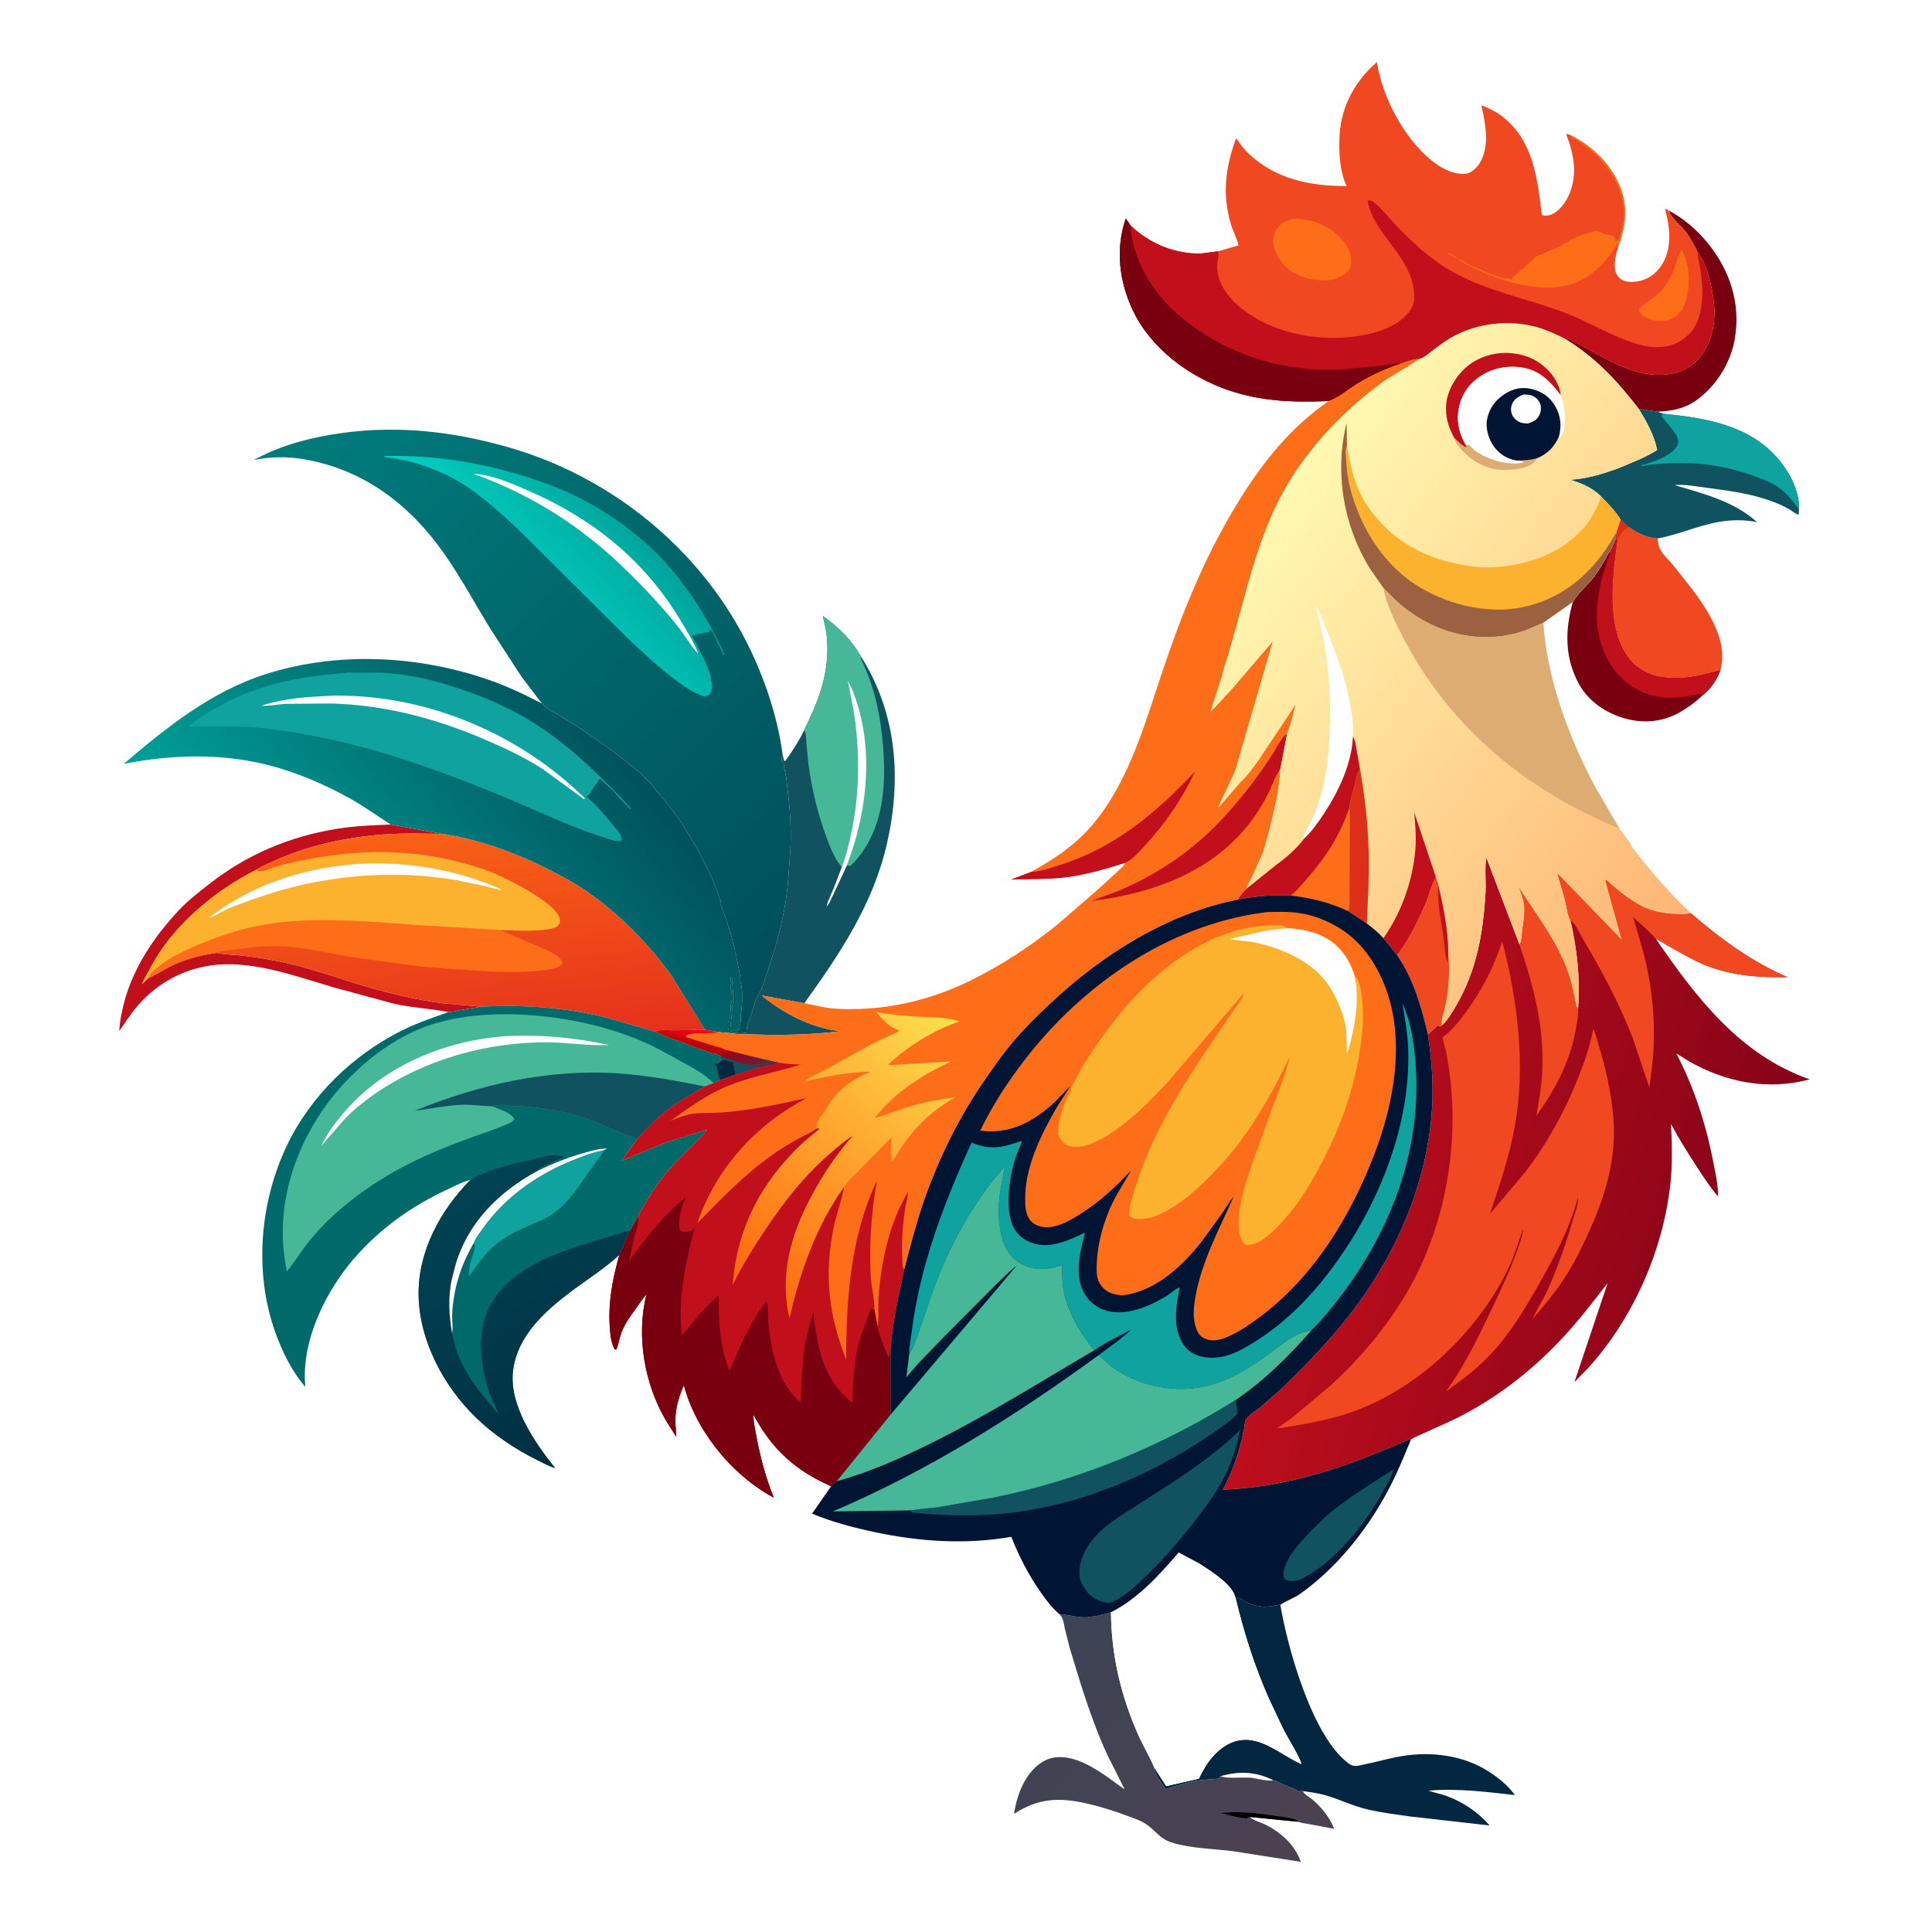 <svg version="1.1" xmlns="http://www.w3.org/2000/svg" style="display: block;" viewBox="0 0 2048 2048" width="1024" height="1024">
<defs>
	<linearGradient id="Gradient1" gradientUnits="userSpaceOnUse" x1="1075.99" y1="1771.93" x2="1348.01" y2="2003.47">
		<stop class="stop0" offset="0" stop-opacity="1" stop-color="rgb(60,68,84)"/>
		<stop class="stop1" offset="1" stop-opacity="1" stop-color="rgb(77,65,81)"/>
	</linearGradient>
	<linearGradient id="Gradient2" gradientUnits="userSpaceOnUse" x1="472.432" y1="878.478" x2="497.495" y2="1115.01">
		<stop class="stop0" offset="0" stop-opacity="1" stop-color="rgb(249,97,22)"/>
		<stop class="stop1" offset="1" stop-opacity="1" stop-color="rgb(229,49,28)"/>
	</linearGradient>
	<linearGradient id="Gradient3" gradientUnits="userSpaceOnUse" x1="657.252" y1="791.659" x2="332.061" y2="1048.98">
		<stop class="stop0" offset="0" stop-opacity="1" stop-color="rgb(0,81,92)"/>
		<stop class="stop1" offset="1" stop-opacity="1" stop-color="rgb(0,160,152)"/>
	</linearGradient>
	<linearGradient id="Gradient4" gradientUnits="userSpaceOnUse" x1="897.876" y1="980.98" x2="335.057" y2="428.928">
		<stop class="stop0" offset="0" stop-opacity="1" stop-color="rgb(0,78,90)"/>
		<stop class="stop1" offset="1" stop-opacity="1" stop-color="rgb(0,124,124)"/>
	</linearGradient>
	<linearGradient id="Gradient5" gradientUnits="userSpaceOnUse" x1="655.863" y1="543.492" x2="552.063" y2="636.254">
		<stop class="stop0" offset="0" stop-opacity="1" stop-color="rgb(0,165,157)"/>
		<stop class="stop1" offset="1" stop-opacity="1" stop-color="rgb(2,209,193)"/>
	</linearGradient>
	<linearGradient id="Gradient6" gradientUnits="userSpaceOnUse" x1="644.93" y1="1511.82" x2="492.001" y2="1255.76">
		<stop class="stop0" offset="0" stop-opacity="1" stop-color="rgb(0,47,67)"/>
		<stop class="stop1" offset="1" stop-opacity="1" stop-color="rgb(0,67,82)"/>
	</linearGradient>
	<linearGradient id="Gradient7" gradientUnits="userSpaceOnUse" x1="1853.2" y1="1359.4" x2="1390.15" y2="1235.72">
		<stop class="stop0" offset="0" stop-opacity="1" stop-color="rgb(134,3,24)"/>
		<stop class="stop1" offset="1" stop-opacity="1" stop-color="rgb(189,14,28)"/>
	</linearGradient>
	<linearGradient id="Gradient8" gradientUnits="userSpaceOnUse" x1="772.176" y1="1114.33" x2="801.206" y2="1127.85">
		<stop class="stop0" offset="0" stop-opacity="1" stop-color="rgb(151,2,24)"/>
		<stop class="stop1" offset="1" stop-opacity="1" stop-color="rgb(111,29,52)"/>
	</linearGradient>
	<linearGradient id="Gradient9" gradientUnits="userSpaceOnUse" x1="732.483" y1="1110.57" x2="737.68" y2="1088.07">
		<stop class="stop0" offset="0" stop-opacity="1" stop-color="rgb(172,0,4)"/>
		<stop class="stop1" offset="1" stop-opacity="1" stop-color="rgb(255,8,30)"/>
	</linearGradient>
	<linearGradient id="Gradient10" gradientUnits="userSpaceOnUse" x1="779.744" y1="1351.61" x2="1003.89" y2="1078.62">
		<stop class="stop0" offset="0" stop-opacity="1" stop-color="rgb(255,105,14)"/>
		<stop class="stop1" offset="1" stop-opacity="1" stop-color="rgb(255,222,77)"/>
	</linearGradient>
	<linearGradient id="Gradient11" gradientUnits="userSpaceOnUse" x1="1835.65" y1="907.416" x2="1343.39" y2="538.51">
		<stop class="stop0" offset="0" stop-opacity="1" stop-color="rgb(254,181,116)"/>
		<stop class="stop1" offset="1" stop-opacity="1" stop-color="rgb(255,249,177)"/>
	</linearGradient>
</defs>
<path transform="translate(0,0)" fill="rgb(255,255,255)" d="M -0 -0 L 2048 0 L 2048 2048 L -0 2048 L -0 -0 z"/>
<path transform="translate(0,0)" fill="rgb(121,0,15)" d="M 1769.29 223.372 C 1799.57 239.341 1825.42 271.068 1835.4 303.729 C 1841.04 322.169 1842.11 340.012 1838.98 358.967 C 1834.73 384.699 1818.94 409.826 1797.54 424.765 C 1785.11 433.442 1771.79 435.739 1756.95 436.42 L 1737.06 433.282 C 1713.9 403.15 1690.89 378.524 1658.06 358.622 C 1663.95 358.822 1668.59 362.259 1673.72 364.895 C 1703.3 380.098 1732.45 400.745 1767.37 396.871 C 1781.4 395.315 1793.78 388.974 1802.56 377.803 C 1815.62 361.178 1819.22 338.918 1816.43 318.332 C 1814.3 302.667 1809.82 280.315 1799.59 267.821 C 1796.38 260.329 1792.35 253.316 1787.64 246.667 C 1782.94 240.03 1770.57 230.644 1769.29 223.372 z"/>
<path transform="translate(0,0)" fill="rgb(194,15,28)" d="M 414.239 874.01 L 468.546 883.888 C 448.225 883.786 428.358 883.027 408.037 884.464 C 368.009 887.294 325.957 896.224 289.399 913.184 C 283.887 915.741 277.56 918.097 272.561 921.538 C 226.573 944.699 182.2 981.567 158.345 1028.02 C 156.039 1032.51 152.939 1037.25 151.164 1041.93 L 150.841 1043.07 L 157.17 1036.83 C 164.165 1033.96 170.872 1029.46 177.594 1025.93 C 194.531 1017.04 210.773 1012.83 229.531 1010.04 C 238.106 1012.07 247.233 1011.87 255.986 1012.88 C 272.672 1014.82 289.319 1017.47 305.688 1021.27 C 337.192 1028.57 367.482 1040.36 398.693 1048.77 C 421.458 1054.9 445.47 1060.47 468.869 1063.47 L 510.065 1067.09 L 487.573 1070.77 C 483.792 1071.47 479.197 1073.03 475.432 1072.87 C 455.809 1068.96 435.613 1068.24 415.969 1063.57 L 352.707 1046.39 C 312.278 1034.3 264.492 1016.84 221.93 1023.65 C 189.954 1028.77 163.56 1044.54 143.074 1069.52 C 136.97 1076.97 132.052 1085.22 126.327 1092.95 C 130.32 1043.48 155.342 1001.98 188.355 966.181 C 198.474 955.206 209.87 946.444 221.566 937.258 C 261.481 905.907 306.857 886.748 356.908 878.588 C 375.887 875.494 395.064 874.785 414.239 874.01 z"/>
<path transform="translate(0,0)" fill="rgb(121,0,15)" d="M 1712.7 571.26 L 1714.61 572.841 C 1709.36 610.213 1701.96 665.615 1726.91 697.68 C 1736.2 709.615 1749.51 716.128 1764.38 717.869 C 1775.89 719.218 1787.63 718.335 1799 716.29 L 1823.77 710.217 C 1820.04 720.482 1814.25 729.161 1805.81 736.18 C 1798.31 743.455 1789.71 749.92 1780.63 755.082 C 1762.59 765.322 1742.38 767.142 1722.52 761.592 C 1702.7 756.058 1684.12 743.646 1673.98 725.483 C 1658.6 697.938 1658.72 667.674 1667.35 637.932 C 1673.06 628.163 1683.62 619.728 1690.47 610.297 C 1693.97 605.491 1697.24 600.323 1700.24 595.204 C 1702.24 591.808 1703.75 587.635 1706.55 584.857 L 1712.7 571.26 z"/>
<path transform="translate(0,0)" fill="rgb(194,15,28)" d="M 1712.7 571.26 L 1714.61 572.841 C 1709.36 610.213 1701.96 665.615 1726.91 697.68 C 1736.2 709.615 1749.51 716.128 1764.38 717.869 C 1775.89 719.218 1787.63 718.335 1799 716.29 L 1823.77 710.217 C 1820.04 720.482 1814.25 729.161 1805.81 736.18 C 1801.52 734.584 1797.82 736.26 1793.43 737.211 C 1771.53 741.954 1749.33 740.325 1730.1 727.76 L 1729 727.032 C 1722.58 722.939 1716.33 716.642 1711.71 710.575 C 1689.35 681.232 1689.47 645.82 1698.6 611.561 L 1703.74 594.034 C 1704.62 591.387 1706.41 588.592 1706.59 585.809 L 1706.55 584.857 L 1712.7 571.26 z"/>
<path transform="translate(0,0)" fill="rgb(240,73,34)" d="M 1717.82 550.709 L 1726.63 558.754 C 1736.44 565.566 1745 569.684 1757.03 570.851 C 1757.52 574.328 1758.01 578.307 1759.48 581.521 C 1762.21 587.473 1769.63 594.14 1773.89 599.518 C 1796.41 627.914 1834.58 670.818 1823.77 710.217 L 1799 716.29 C 1787.63 718.335 1775.89 719.218 1764.38 717.869 C 1749.51 716.128 1736.2 709.615 1726.91 697.68 C 1701.96 665.615 1709.36 610.213 1714.61 572.841 L 1712.7 571.26 L 1713.13 564.79 L 1717.82 550.709 z"/>
<path transform="translate(0,0)" fill="rgb(221,47,23)" d="M 1717.82 550.709 L 1726.63 558.754 C 1719.79 562.775 1717.72 565.608 1714.61 572.841 L 1712.7 571.26 L 1713.13 564.79 L 1717.82 550.709 z"/>
<path transform="translate(0,0)" fill="rgb(16,82,96)" d="M 1737.06 433.282 L 1756.95 436.42 L 1763.01 438.57 C 1808.73 443.256 1855.45 450.586 1886.45 488.3 C 1897.9 502.238 1907.56 521.467 1907.11 539.864 L 1906.61 545.649 C 1903.17 544.823 1900.07 541.864 1897 540.037 C 1891.86 536.977 1886.25 534.489 1880.68 532.327 C 1857.17 523.195 1832.96 520.23 1808.16 516.923 C 1798.02 515.572 1785.3 513.227 1775.15 514.23 C 1805.79 523.321 1838.25 531.444 1862.6 553.468 C 1851.89 551.459 1842.47 550.994 1831.63 551.973 C 1805.36 554.346 1782.55 566.147 1757.03 570.851 C 1745 569.684 1736.44 565.566 1726.63 558.754 L 1717.82 550.709 C 1712.06 541.561 1704.33 533.761 1696.92 525.961 C 1687.26 516.648 1677.06 512.629 1664.45 508.524 C 1681.78 507.649 1698.54 502.462 1714.79 496.692 C 1728.69 490.716 1743.93 485.165 1756.67 477.011 C 1753.32 460.806 1745.59 447.283 1737.06 433.282 z"/>
<path transform="translate(0,0)" fill="rgb(15,162,158)" d="M 1763.01 438.57 C 1808.73 443.256 1855.45 450.586 1886.45 488.3 C 1897.9 502.238 1907.56 521.467 1907.11 539.864 C 1897.09 526.8 1889.53 517.108 1874 510.422 C 1839.72 495.667 1804.92 488.905 1767.63 491.171 C 1759.36 491.673 1750.73 492.084 1742.6 493.809 C 1740.36 494.284 1741.54 494.411 1739.31 493.375 C 1748.1 490.962 1757.52 488.095 1765.5 483.565 C 1770.65 480.645 1777.57 475.758 1778.83 469.598 C 1780.62 460.85 1765.29 447.755 1760.88 440.5 L 1763.01 438.57 z"/>
<path transform="translate(0,0)" fill="rgb(4,39,65)" d="M 1309.57 1693.22 C 1312.45 1693.61 1314.2 1693.97 1316.73 1695.5 L 1318.35 1696.44 L 1321.58 1698.46 C 1322.98 1699.35 1323.55 1699.41 1325.01 1699.94 L 1326.72 1700.67 C 1329.84 1701.96 1333.15 1702.24 1336.44 1702.91 C 1342.27 1704.09 1351.27 1701.97 1357.2 1701.1 C 1364.83 1746.67 1391.35 1842.21 1430.2 1869.73 C 1435.08 1873.19 1438.94 1871.87 1444.5 1870.76 C 1458.55 1867.96 1472.19 1863.82 1486.4 1861.49 C 1517.59 1856.39 1551.34 1860.64 1578.18 1877.98 C 1588.99 1884.96 1598.27 1892.42 1605.93 1902.88 C 1575.88 1899.47 1544.49 1895.46 1514.26 1898.19 C 1520.62 1900.34 1527.21 1901.53 1533.51 1903.85 C 1551.16 1910.34 1566.72 1920.96 1579.17 1935.09 L 1494.49 1925.51 C 1479.73 1923.39 1464.74 1921.56 1450.21 1918.2 C 1434.28 1914.53 1420.46 1907.55 1405 1903.03 C 1397.37 1900.8 1389.2 1899.86 1381.36 1898.63 L 1379.9 1897.93 L 1377.5 1899.24 C 1372.2 1896.16 1366.61 1894.38 1361 1892.04 C 1357.3 1890.49 1353.86 1888.27 1349.97 1887.22 C 1342.92 1888.59 1332.34 1885.15 1324.87 1884.5 C 1315.83 1883.72 1301.93 1886.12 1293.86 1882.84 L 1292.72 1883.32 C 1293.08 1884.8 1293.17 1884.1 1292.5 1885.44 C 1281.97 1886.4 1269.94 1886.62 1259.77 1889.47 L 1235.58 1896.52 C 1232 1890.47 1223.36 1880.51 1223.64 1873.75 L 1236.21 1893.34 L 1270.86 1885.45 C 1278.17 1869.55 1289.9 1852.96 1306.94 1846.62 C 1333.69 1836.66 1356.47 1859.74 1379.35 1869.94 C 1379.68 1865.8 1363.75 1839.72 1360.55 1833.44 L 1345.01 1800.49 C 1329.55 1765.66 1318.42 1730.23 1309.57 1693.22 z"/>
<path transform="translate(0,0)" fill="rgb(255,255,255)" d="M 1293.86 1882.84 C 1313.68 1877.15 1331.31 1877.88 1349.97 1887.22 C 1342.92 1888.59 1332.34 1885.15 1324.87 1884.5 C 1315.83 1883.72 1301.93 1886.12 1293.86 1882.84 z"/>
<path transform="translate(0,0)" fill="url(#Gradient1)" d="M 1123.1 1711.09 C 1132.63 1711.58 1144.67 1715.69 1154.07 1714.16 L 1156.91 1713.73 L 1161.4 1713.2 L 1162.78 1712.93 L 1171.03 1711.03 C 1173.41 1710.48 1175.41 1709.9 1177.69 1709.03 C 1178.02 1754.14 1188.19 1797.53 1206.47 1838.71 C 1211.75 1850.59 1218.59 1861.88 1223.64 1873.75 C 1223.36 1880.51 1232 1890.47 1235.58 1896.52 L 1259.77 1889.47 C 1269.94 1886.62 1281.97 1886.4 1292.5 1885.44 C 1293.17 1884.1 1293.08 1884.8 1292.72 1883.32 L 1293.86 1882.84 C 1301.93 1886.12 1315.83 1883.72 1324.87 1884.5 C 1332.34 1885.15 1342.92 1888.59 1349.97 1887.22 C 1353.86 1888.27 1357.3 1890.49 1361 1892.04 C 1366.61 1894.38 1372.2 1896.16 1377.5 1899.24 L 1379.9 1897.93 L 1381.36 1898.63 L 1381.67 1899.59 C 1383.15 1902.58 1388.8 1905.45 1391.46 1907.75 C 1400.67 1915.74 1410.05 1927.01 1414.17 1938.62 L 1385.56 1933.25 C 1383.46 1932.83 1378.37 1932.46 1376.77 1931.21 L 1324.96 1926.09 C 1327 1929.12 1337.73 1932.29 1341.5 1934.21 C 1357.88 1942.58 1372.97 1955.93 1378.9 1973.63 L 1306.47 1962.26 C 1285.4 1959.69 1261.75 1959.45 1241.5 1952.95 C 1229.18 1948.99 1224.55 1939.92 1214.5 1933.37 C 1208.54 1929.48 1200.93 1927.08 1194.3 1924.62 C 1180.28 1919.41 1165.93 1914.89 1151.33 1911.62 C 1121.85 1905.01 1100.6 1906.37 1074.89 1922.73 C 1077.22 1908.52 1080.9 1895.92 1088.88 1883.77 C 1095.08 1874.34 1104.99 1865.3 1116.39 1863.25 C 1143.22 1858.43 1171.02 1881.85 1191.27 1896.23 L 1191.88 1896.11 L 1173.73 1860.09 C 1162.93 1836.59 1154.28 1812.04 1146.33 1787.45 L 1134.06 1747.37 L 1128.92 1727.01 C 1127.9 1722.41 1127.32 1716.41 1124.39 1712.64 L 1123.1 1711.09 z"/>
<path transform="translate(0,0)" fill="rgb(0,0,1)" d="M 1324.96 1926.09 L 1322.16 1926.54 L 1322.5 1927.62 C 1312.87 1926.75 1303.43 1924.56 1294.17 1921.88 C 1313.62 1919.31 1337.5 1922.78 1356.8 1925.62 C 1362.09 1926.4 1371.48 1927.1 1375.75 1930.38 L 1376.77 1931.21 L 1324.96 1926.09 z"/>
<path transform="translate(0,0)" fill="rgb(255,255,255)" d="M 1177.69 1709.03 C 1205.71 1695.2 1229.4 1669.15 1249.46 1645.66 L 1271.66 1657.51 C 1283.19 1665.01 1306.67 1679.53 1309.57 1693.22 C 1318.42 1730.23 1329.55 1765.66 1345.01 1800.49 L 1360.55 1833.44 C 1363.75 1839.72 1379.68 1865.8 1379.35 1869.94 C 1356.47 1859.74 1333.69 1836.66 1306.94 1846.62 C 1289.9 1852.96 1278.17 1869.55 1270.86 1885.45 L 1236.21 1893.34 L 1223.64 1873.75 C 1218.59 1861.88 1211.75 1850.59 1206.47 1838.71 C 1188.19 1797.53 1178.02 1754.14 1177.69 1709.03 z"/>
<path transform="translate(0,0)" fill="rgb(16,82,96)" d="M 852.546 773.99 C 852.692 772.49 854.5 769.715 855.185 768.255 L 861.99 753.453 C 872.85 728.792 879.07 702.596 876.553 675.5 C 875.85 667.937 873.9 660.375 872.249 652.976 C 889.284 665.037 903.032 678.629 913.323 697.025 C 950.879 756.789 955.705 826.207 940.284 894 C 925.686 958.17 890.438 1010.98 852.622 1063.47 L 807.438 1055.26 C 830.499 1074.29 861.448 1090.47 891.691 1093.03 C 861.371 1096.85 830.224 1097.55 799.71 1096.61 C 791.349 1096.35 781.765 1096.74 773.641 1095.09 C 779.51 1094.32 785.529 1096.14 791.18 1094.5 C 791.337 1086.92 795.051 1079.4 797.399 1072.19 C 799.534 1065.63 800.656 1059.47 804.303 1053.5 C 809.217 1045.45 811.779 1034.97 814.778 1025.99 C 822.707 1002.26 829.317 978.786 833.029 953.989 C 835.462 937.733 836.226 921.875 837.472 905.532 C 839.194 882.96 837.597 857.907 834.632 835.5 L 833.563 825 C 832.692 821.797 832.646 818.444 831.348 815.339 L 830.755 814 L 831 812.5 C 831.008 810.141 830.212 809.202 828.826 807.497 C 828.347 804.348 828.719 802.715 829.591 799.742 L 831.197 806.5 L 832.5 806.635 C 840.091 796.081 846.752 785.647 852.546 773.99 z"/>
<path transform="translate(0,0)" fill="rgb(70,183,151)" d="M 852.546 773.99 C 852.692 772.49 854.5 769.715 855.185 768.255 L 861.99 753.453 C 872.85 728.792 879.07 702.596 876.553 675.5 C 875.85 667.937 873.9 660.375 872.249 652.976 C 889.284 665.037 903.032 678.629 913.323 697.025 L 912.374 697.93 C 926.827 726.812 933.546 759.005 936.077 791 C 937.673 811.16 937.942 833.053 934.247 853 C 929.727 877.404 919.752 900.499 901.5 917.845 L 900.063 917.682 C 898.204 917.508 898.933 917.418 897.433 917.916 L 882.052 950.954 C 880.559 953.859 878.691 958.748 876.257 960.86 C 877.765 954.395 881.112 948.023 883.7 941.912 L 892.398 919.188 C 885.13 911.073 880.435 899.275 876.628 889.123 C 867.139 863.815 860.454 836.508 856.924 809.71 L 854.73 787.178 C 854.432 782.914 854.798 777.691 852.546 773.99 z"/>
<path transform="translate(0,0)" fill="rgb(255,255,255)" d="M 892.398 919.188 C 896.913 907.686 899.696 895.548 902.31 883.5 C 910.764 844.528 911.51 803.482 906.451 764 C 904.615 749.676 901.358 735.72 898.677 721.553 L 902.5 729.087 C 927.642 788.052 920.133 859.664 897.433 917.916 L 882.052 950.954 C 880.559 953.859 878.691 958.748 876.257 960.86 C 877.765 954.395 881.112 948.023 883.7 941.912 L 892.398 919.188 z"/>
<path transform="translate(0,0)" fill="url(#Gradient2)" d="M 272.561 921.538 C 277.56 918.097 283.887 915.741 289.399 913.184 C 325.957 896.224 368.009 887.294 408.037 884.464 C 428.358 883.027 448.225 883.786 468.546 883.888 C 507.959 889.771 546.924 903.951 582.328 922.029 C 596.685 929.36 610.748 936.831 623.942 946.163 C 657.778 970.097 686.071 999.159 710.69 1032.43 L 747.448 1091.72 L 712.878 1092.18 C 707.322 1092.2 699.671 1090.95 694.892 1093.75 L 642.37 1078.56 C 599.153 1067.78 554.417 1064.91 510.065 1067.09 L 468.869 1063.47 C 445.47 1060.47 421.458 1054.9 398.693 1048.77 C 367.482 1040.36 337.192 1028.57 305.688 1021.27 C 289.319 1017.47 272.672 1014.82 255.986 1012.88 C 247.233 1011.87 238.106 1012.07 229.531 1010.04 C 210.773 1012.83 194.531 1017.04 177.594 1025.93 C 170.872 1029.46 164.165 1033.96 157.17 1036.83 L 150.841 1043.07 L 151.164 1041.93 C 152.939 1037.25 156.039 1032.51 158.345 1028.02 C 182.2 981.567 226.573 944.699 272.561 921.538 z"/>
<path transform="translate(0,0)" fill="rgb(254,110,25)" d="M 157.17 1036.83 C 158.704 1032.32 162.275 1029.46 165.861 1026.5 C 181.321 1013.72 198.179 1006.25 216.685 998.875 C 236.71 990.891 258.047 984.016 279.323 980.364 C 333.328 971.094 391.522 977.106 445.796 980.857 L 530.954 985.909 C 545.583 993.412 561.792 998.644 576.719 1005.89 C 583.907 1009.38 591.27 1012.17 595.954 1019 C 595.824 1021.03 596.285 1021.44 594.667 1022.86 C 589.123 1027.73 578.136 1028.32 571 1029.09 C 550.324 1031.35 528.525 1030.32 507.762 1029.18 L 447.873 1024.78 L 372.859 1014.64 C 346.441 1010.01 319.229 1003.33 292.325 1002.85 C 273.182 1002.51 255.644 1006.03 236.793 1007.92 C 234.078 1008.19 231.992 1008.9 229.531 1010.04 C 210.773 1012.83 194.531 1017.04 177.594 1025.93 C 170.872 1029.46 164.165 1033.96 157.17 1036.83 z"/>
<path transform="translate(0,0)" fill="rgb(252,178,47)" d="M 272.561 921.538 L 273.5 923.51 C 276.821 923.708 278.884 923.568 281.966 922.355 C 296.242 916.737 312.72 913.494 327.823 910.638 C 381.029 900.576 432.766 899.971 485.522 913.5 C 499.886 917.183 514.365 921.395 527.9 927.5 C 543.277 934.437 587.31 956.721 592.889 972.5 C 593.918 975.41 594.066 977.356 592.451 979.988 C 590.872 982.561 588.145 983.584 585.328 984.202 C 568.408 987.918 548.282 986.346 530.954 985.909 L 445.796 980.857 C 391.522 977.106 333.328 971.094 279.323 980.364 C 258.047 984.016 236.71 990.891 216.685 998.875 C 198.179 1006.25 181.321 1013.72 165.861 1026.5 C 162.275 1029.46 158.704 1032.32 157.17 1036.83 L 150.841 1043.07 L 151.164 1041.93 C 152.939 1037.25 156.039 1032.51 158.345 1028.02 C 182.2 981.567 226.573 944.699 272.561 921.538 z"/>
<path transform="translate(0,0)" fill="rgb(255,255,255)" d="M 384.698 915.435 C 434.396 913.385 486.854 922.7 532.252 943.175 C 525.941 943.007 520.102 940.676 514 939.24 L 482.766 932.818 C 438.871 925.362 390.682 925.469 346.778 932.947 C 312.539 937.902 276.719 949.406 244.5 962.033 C 236.407 965.205 229.309 970.778 220.982 973.19 C 269.268 936.12 324.73 919.141 384.698 915.435 z"/>
<path transform="translate(0,0)" fill="url(#Gradient3)" d="M 414.239 874.01 C 399.648 864.805 385.736 854.583 370.627 846.201 C 344.399 831.651 314.881 818.891 285.853 811.37 C 234.872 798.161 182.418 799.764 131.128 809.74 C 176.525 771.008 224.141 732.885 281.86 714.524 C 357.867 690.346 443.555 694.626 518.615 720.845 C 538.1 727.651 556.166 736.285 574.447 745.751 L 575.286 746.62 C 577.265 748.618 578.696 749.543 580.995 751.005 C 582.772 752.135 582.806 753.135 584.995 754.005 C 588.848 755.535 592.461 758.387 596 760.51 C 600.977 763.496 606.282 766.121 611 769.51 L 621.5 776.479 C 623.928 778.098 626.003 779.952 628.5 781.51 L 634.5 785.479 C 636.928 787.098 639.003 788.952 641.5 790.51 C 643.234 791.592 642.842 791.399 644.435 792.726 C 645.817 793.878 647.064 794.515 648.5 795.51 L 656.995 802.005 L 660.466 804.757 C 662.73 806.644 661.155 805.444 663.185 806.663 C 664.985 807.745 666.106 809.178 667.567 810.64 C 669.818 812.891 666.943 810.114 669.995 812.005 C 672.751 813.712 673.85 816.403 676.995 818.005 C 678.544 818.794 680.566 821.442 681.831 822.705 C 686.082 826.949 690.891 831.003 693.995 836.005 C 695.623 838.629 698.303 840.13 699.995 843.005 C 701.312 845.243 703.584 846.504 704.995 849.005 L 710.496 855.724 L 715.5 862.51 L 720.5 869.51 L 724.521 875.5 C 725.963 877.663 726.944 879.883 728.49 882 L 737.995 898.005 L 740.49 902 L 751.805 924.565 C 756.44 933.851 760.215 944.169 763.245 954 L 763.995 955.25 C 763.995 956.426 764.109 955.775 763.4 957.142 L 764 958.5 L 764.413 959.804 C 765.52 963.126 766.999 966.098 768 969.5 L 772.531 983.031 C 773.142 984.862 772.892 984.025 773.234 985.734 C 773.592 987.522 773.37 986.625 774.109 988.547 C 776.133 993.808 776.736 999.633 778.511 1004.96 C 779.071 1006.64 778.929 1008.05 779.326 1009.67 L 780 1011.5 L 780.5 1014 L 783.761 1030.21 L 784.152 1033.13 C 784.369 1035.24 784.184 1034.29 785 1036.5 L 784.755 1038 C 784.599 1040.63 785.402 1043.04 786 1045.5 C 787.002 1049.63 786.986 1072.02 785 1075 C 785 1078.5 785.895 1084.16 784 1087 C 783.754 1090.7 783.981 1090.54 781.25 1093.01 C 779.713 1093.19 778.963 1092.93 777.5 1092.51 L 776.5 1093.51 L 774 1093.5 C 774.142 1089.4 774.327 1085.55 775 1081.5 C 775.99 1075.53 775.697 1069.38 776.7 1063.46 C 778.215 1054.53 775.849 1045.21 775.864 1036.16 L 774.51 1035.5 C 774.51 1039.41 773.435 1046.89 775.51 1050 C 775.507 1053.99 776.609 1061.84 774.51 1065 C 774.507 1068.32 775.319 1073.28 773.51 1076 C 773.506 1078.84 774.105 1081.6 772.51 1084 C 772.506 1086.78 773.051 1089.58 771.623 1091.99 L 771.837 1094.89 C 768.412 1094.93 764.814 1094.3 761.397 1093.96 L 747.448 1091.72 L 710.69 1032.43 C 686.071 999.159 657.778 970.097 623.942 946.163 C 610.748 936.831 596.685 929.36 582.328 922.029 C 546.924 903.951 507.959 889.771 468.546 883.888 L 414.239 874.01 z"/>
<path transform="translate(0,0)" fill="rgb(15,162,158)" d="M 365.564 713.427 C 367.753 712.722 372.352 713.109 374.831 713.017 L 402.422 713.036 C 431.504 714.152 459.195 720.618 486.656 729.901 C 512.572 738.661 537.566 749.182 561.035 763.363 C 601.334 787.711 637.04 822.702 668.929 857 L 668.5 858 L 656.5 846 C 650.675 838.089 643.047 832.452 636.082 825.582 L 635.342 825.922 C 633.293 829.659 630.051 832.826 628.27 836.383 C 626.548 839.825 625.631 841.596 622.342 843.76 L 621.5 844.284 C 626.227 848.816 632.013 853.385 636.077 858.461 L 652.495 877.75 C 655.717 881.891 659.514 886.042 658.791 891.356 C 656.019 891.501 653.232 891.821 650.533 891.025 C 649.541 890.733 648.576 890.348 647.571 890.105 L 622.531 881.911 L 598.684 872.515 L 548.494 850.888 C 461.976 813.921 369.945 781.185 275.811 771.638 C 250.651 769.086 225.156 770.034 199.899 770.107 C 206.664 763.751 214.908 759.164 222.755 754.267 C 266.679 726.861 314.584 717.189 365.564 713.427 z"/>
<path transform="translate(0,0)" fill="rgb(255,255,255)" d="M 353.698 737.445 L 356.421 737.385 C 453.544 736.83 550.793 777.944 619.877 846.188 L 619.5 847.42 L 574.815 814.923 C 555.263 802.446 533.904 792.444 512.615 783.364 C 460.685 761.215 407.356 747.254 350.656 745.723 L 302.351 746.135 C 293.966 746.587 285.363 748.596 277.01 748.204 C 301.136 739.853 328.338 738.526 353.698 737.445 z"/>
<path transform="translate(0,0)" fill="url(#Gradient4)" d="M 574.447 745.751 L 552.538 716.91 L 520.278 667.254 C 503.654 640.348 488.721 612.319 470.506 586.415 C 433.955 534.433 384.842 497.233 321.146 486.644 C 303.883 483.774 286.322 484.177 269.206 487.579 C 294.166 473.646 321.952 465.737 350 460.921 C 414.178 449.901 476.061 456.198 538.488 473.993 C 642.07 503.519 732.64 574.075 784.906 668.38 C 806.758 707.807 823.594 754.867 829.591 799.742 C 828.719 802.715 828.347 804.348 828.826 807.497 C 830.212 809.202 831.008 810.141 831 812.5 L 830.755 814 L 831.348 815.339 C 832.646 818.444 832.692 821.797 833.563 825 L 834.632 835.5 C 837.597 857.907 839.194 882.96 837.472 905.532 C 836.226 921.875 835.462 937.733 833.029 953.989 C 829.317 978.786 822.707 1002.26 814.778 1025.99 C 811.779 1034.97 809.217 1045.45 804.303 1053.5 C 800.656 1059.47 799.534 1065.63 797.399 1072.19 C 795.051 1079.4 791.337 1086.92 791.18 1094.5 C 785.529 1096.14 779.51 1094.32 773.641 1095.09 L 771.837 1094.89 L 771.623 1091.99 C 773.051 1089.58 772.506 1086.78 772.51 1084 C 774.105 1081.6 773.506 1078.84 773.51 1076 C 775.319 1073.28 774.507 1068.32 774.51 1065 C 776.609 1061.84 775.507 1053.99 775.51 1050 C 773.435 1046.89 774.51 1039.41 774.51 1035.5 L 775.864 1036.16 C 775.849 1045.21 778.215 1054.53 776.7 1063.46 C 775.697 1069.38 775.99 1075.53 775 1081.5 C 774.327 1085.55 774.142 1089.4 774 1093.5 L 776.5 1093.51 L 777.5 1092.51 C 778.963 1092.93 779.713 1093.19 781.25 1093.01 C 783.981 1090.54 783.754 1090.7 784 1087 C 785.895 1084.16 785 1078.5 785 1075 C 786.986 1072.02 787.002 1049.63 786 1045.5 C 785.402 1043.04 784.599 1040.63 784.755 1038 L 785 1036.5 C 784.184 1034.29 784.369 1035.24 784.152 1033.13 L 783.761 1030.21 L 780.5 1014 L 780 1011.5 L 779.326 1009.67 C 778.929 1008.05 779.071 1006.64 778.511 1004.96 C 776.736 999.633 776.133 993.808 774.109 988.547 C 773.37 986.625 773.592 987.522 773.234 985.734 C 772.892 984.025 773.142 984.862 772.531 983.031 L 768 969.5 C 766.999 966.098 765.52 963.126 764.413 959.804 L 764 958.5 L 763.4 957.142 C 764.109 955.775 763.995 956.426 763.995 955.25 L 763.245 954 C 760.215 944.169 756.44 933.851 751.805 924.565 L 740.49 902 L 737.995 898.005 L 728.49 882 C 726.944 879.883 725.963 877.663 724.521 875.5 L 720.5 869.51 L 715.5 862.51 L 710.496 855.724 L 704.995 849.005 C 703.584 846.504 701.312 845.243 699.995 843.005 C 698.303 840.13 695.623 838.629 693.995 836.005 C 690.891 831.003 686.082 826.949 681.831 822.705 C 680.566 821.442 678.544 818.794 676.995 818.005 C 673.85 816.403 672.751 813.712 669.995 812.005 C 666.943 810.114 669.818 812.891 667.567 810.64 C 666.106 809.178 664.985 807.745 663.185 806.663 C 661.155 805.444 662.73 806.644 660.466 804.757 L 656.995 802.005 L 648.5 795.51 C 647.064 794.515 645.817 793.878 644.435 792.726 C 642.842 791.399 643.234 791.592 641.5 790.51 C 639.003 788.952 636.928 787.098 634.5 785.479 L 628.5 781.51 C 626.003 779.952 623.928 778.098 621.5 776.479 L 611 769.51 C 606.282 766.121 600.977 763.496 596 760.51 C 592.461 758.387 588.848 755.535 584.995 754.005 C 582.806 753.135 582.772 752.135 580.995 751.005 C 578.696 749.543 577.265 748.618 575.286 746.62 L 574.447 745.751 z"/>
<path transform="translate(0,0)" fill="url(#Gradient5)" d="M 406.42 483.5 C 467.622 481.493 530.997 493.818 587.94 515.997 C 630.087 532.414 672.73 561.041 703.5 594.257 C 729.77 622.615 752.388 658.755 767.924 694 L 767.5 695 L 760.299 680.486 C 758.427 676.393 756.209 670.419 753.055 667.22 C 752.179 669.077 751.72 670.132 749.367 670.415 C 745.28 670.905 749.075 669.638 745.999 670.793 L 744.666 671.308 C 742.852 671.65 741.313 671.453 739.5 672.116 C 737.585 672.816 736.588 673.674 734.466 673.871 L 733.191 673.913 C 736.14 678.078 738.346 683.263 740.75 687.789 C 744.153 695.243 748.586 702.521 751.173 710.289 C 752.183 713.32 753.556 716.218 753.543 719.455 L 753.477 721 L 754.366 723.5 C 755.073 726.923 754.56 732.172 752.576 735.103 C 751.12 737.254 749.404 737.768 747 738.299 C 735.813 735.141 725.673 727.922 716.429 721.068 C 697.013 706.672 679.969 690.294 662.461 673.711 L 554.56 566.29 C 538.624 550.773 521.688 535.565 503.913 522.2 C 483.342 506.733 461.451 496.911 436.806 489.848 C 430.171 487.946 423.165 486.741 416.351 485.678 C 413.123 485.175 409.123 485.477 406.42 483.5 z"/>
<path transform="translate(0,0)" fill="rgb(255,255,255)" d="M 501.781 502.259 C 521.318 503.196 540.729 511.742 558.475 519.413 C 626.283 548.728 681.169 591.785 719.843 655.11 C 727.172 667.111 734.9 679.402 740.098 692.5 C 736.751 691.038 724.006 671.072 720.448 666.536 C 702.427 643.558 681.593 621.616 660.594 601.303 C 614.841 557.043 561.682 523.614 501.781 502.259 z"/>
<path transform="translate(0,0)" fill="rgb(240,73,34)" d="M 1291.25 266.414 L 1312.92 260.103 C 1311.06 252.457 1306.94 244.935 1304.68 237.222 C 1295.31 205.272 1299.09 177.105 1310.38 146.374 C 1314.07 152.107 1318.37 157.771 1323.29 162.513 C 1351.51 189.753 1389.5 197.534 1427.42 197.14 C 1419.94 181.139 1418.98 159.939 1420.06 142.594 C 1421.96 111.947 1436.66 85.725 1459.57 65.799 C 1465.24 103.032 1488.12 146.171 1517.5 170.105 C 1527.42 178.186 1541.29 185.932 1554.5 183.963 C 1560.04 183.138 1565.43 177.768 1568.3 173.235 C 1579.68 155.29 1574.59 131.036 1570.31 111.605 C 1578.23 114.672 1585.89 118.319 1592.62 123.567 C 1625.46 149.167 1629.78 189.289 1634.36 227.671 C 1637.38 229.198 1640.58 228.774 1643.81 227.671 C 1652.11 224.839 1659.63 214.65 1663.09 206.76 C 1672.44 185.452 1668.7 163.694 1660.37 142.891 L 1661 141.808 L 1666.03 143.82 C 1690.59 156.517 1711.49 177.872 1719.67 204.793 C 1725.02 222.383 1722.76 240.56 1716.7 257.587 L 1716.48 257.653 C 1713.93 266.474 1710.53 276.777 1712.1 286 C 1712.83 290.323 1715.43 294.344 1719.26 296.547 C 1725.03 299.859 1733.72 299.012 1739.89 297.385 C 1749.41 294.877 1757.77 287.621 1762.56 279.167 C 1772.6 261.433 1770.12 241.324 1765.24 222.5 L 1766 221.33 L 1769.29 223.372 C 1770.57 230.644 1782.94 240.03 1787.64 246.667 C 1792.35 253.316 1796.38 260.329 1799.59 267.821 C 1809.82 280.315 1814.3 302.667 1816.43 318.332 C 1819.22 338.918 1815.62 361.178 1802.56 377.803 C 1793.78 388.974 1781.4 395.315 1767.37 396.871 C 1732.45 400.745 1703.3 380.098 1673.72 364.895 C 1668.59 362.259 1663.95 358.822 1658.06 358.622 C 1648.57 354.105 1639.24 349.615 1629.06 346.79 C 1605.97 340.38 1579.73 341.447 1557.13 349.334 C 1550.28 351.724 1543.58 354.788 1537.34 358.5 C 1530.85 362.364 1524.79 366.852 1518.79 371.425 C 1514.9 374.394 1511.07 378.079 1506.48 379.876 C 1506.41 379.905 1504.53 380.632 1504.27 380.592 C 1497.75 380.205 1491.33 383.796 1485.05 385.399 C 1469.32 390.707 1454.25 397.524 1440 406.06 C 1430.35 411.84 1418.96 421.732 1408.54 425.088 C 1371.86 426.652 1337.18 425.614 1302.09 413.577 C 1260.66 399.364 1220.39 369.677 1201.12 329.497 C 1186.51 299.043 1182.15 263.969 1193.38 231.665 L 1198.45 238.947 C 1217.86 257.871 1245.69 269.504 1273 268.684 L 1291.25 266.414 z"/>
<path transform="translate(0,0)" fill="rgb(254,110,25)" d="M 1782.03 265.5 L 1783.46 266.223 C 1789.92 278.899 1791.42 295.039 1789.3 309 L 1789.05 310.5 L 1787.6 317.59 C 1785.22 326.053 1780.83 333.292 1772.82 337.5 C 1765.19 341.506 1756.08 340.411 1748.12 338.242 C 1744.14 336.221 1739.39 334.424 1738.01 329.742 C 1737.65 328.518 1738.08 326.906 1738.85 325.877 C 1740.02 324.328 1743.31 322.342 1745 321.071 C 1750.39 317.006 1756.26 313.249 1760.86 308.265 C 1767.63 300.946 1772.56 291.513 1775.78 282.123 C 1777.66 276.636 1778.93 270.409 1782.03 265.5 z"/>
<path transform="translate(0,0)" fill="rgb(254,110,25)" d="M 1369.85 232.238 C 1382.1 231.764 1393.06 233.905 1404.01 239.486 C 1415.72 245.453 1427.57 256.266 1431.23 269.229 C 1432.45 273.546 1432.92 281.147 1430.46 285.086 L 1429.83 286 C 1425.77 292 1419.36 294.283 1412.8 296.489 C 1397.52 298.308 1383.61 296.393 1370.18 288.436 C 1360.79 282.879 1353.23 272.184 1350.62 261.69 C 1348.99 255.114 1349.61 248.662 1353.31 242.952 C 1357.6 236.329 1362.4 233.974 1369.85 232.238 z"/>
<path transform="translate(0,0)" fill="rgb(254,110,25)" d="M 1666.03 143.82 C 1690.59 156.517 1711.49 177.872 1719.67 204.793 C 1725.02 222.383 1722.76 240.56 1716.7 257.587 L 1716.48 257.653 C 1712.64 260.219 1709.35 266.66 1706.58 270.389 C 1695.29 285.618 1679.24 298.596 1660.4 302.679 C 1619.06 311.638 1569.29 290.592 1535.02 268.666 L 1535.5 268 C 1539.84 269.862 1543.18 273.368 1547.5 275 C 1549.2 275.642 1549.73 275.529 1551.24 276.704 C 1554.11 278.931 1558.46 281.401 1561.94 282.453 L 1563 282.755 C 1564.89 283.902 1565.28 284.385 1567.5 285 C 1569.35 285.511 1570.04 285.765 1571.72 286.862 C 1572.91 287.64 1573.6 288.08 1575 288.547 L 1583 291.5 C 1585.71 292.038 1584.24 291.274 1585.94 292.331 C 1587.34 293.202 1586.72 292.943 1588.44 293.515 L 1593 295 C 1595.42 295.767 1595.28 295.864 1597.5 294.723 L 1602.61 296.476 C 1604.25 292.067 1608.6 290.696 1611.29 287.105 L 1612.31 285.703 L 1614.19 285.463 C 1617.27 281.183 1621.23 279.242 1624.57 275.623 C 1627.31 272.662 1630.01 270.481 1634.09 269.693 C 1635.72 269.379 1634.93 269.731 1636.43 268.666 C 1640.01 266.126 1643.83 266.022 1647.5 263.877 L 1649.98 262.327 L 1653.85 260.923 L 1655.49 260.534 C 1656.23 259.577 1656.71 258.983 1657.81 258.41 L 1658.85 257.923 L 1660.85 256.923 C 1663.14 256.183 1662.84 256.091 1664.31 254.215 L 1666.94 253.29 C 1675.56 248.936 1683.27 247.192 1692.51 244.601 C 1695.58 245.564 1698.5 247.425 1701.32 248.32 C 1703.68 249.066 1708.18 248.569 1710.28 250.362 C 1711.48 251.392 1711.99 254.489 1713.5 256 L 1716.5 253 L 1717.25 250.25 C 1718.09 247.93 1718.29 245.79 1719 243.5 C 1719.65 241.415 1719.89 240.139 1719.97 237.915 L 1720 237 C 1721.7 234.447 1721.6 222.428 1721 219 L 1719.75 212.157 L 1719.5 211 C 1718.91 208.026 1717.85 205.389 1717 202.5 C 1716.49 200.764 1716.15 199.207 1715.33 197.572 C 1711.54 189.987 1707.38 182.452 1702.06 175.803 L 1701 174.5 C 1696.41 168.514 1690.87 162.578 1684.81 158.03 L 1681.96 155.902 C 1676.52 151.918 1671.5 148.505 1665.41 145.529 L 1666.03 143.82 z"/>
<path transform="translate(0,0)" fill="rgb(194,15,28)" d="M 1291.25 266.414 L 1291.54 267.582 C 1292.24 272.113 1290.29 277.326 1290.23 282 C 1290 300.096 1302.22 315.772 1315.65 326.633 C 1347.36 352.262 1392.91 361.688 1432.8 357.051 C 1447.8 355.306 1461.81 352.477 1475.31 345.339 L 1476.94 344.495 C 1484.67 340.413 1493.42 333.184 1497.07 325 L 1497.63 323.745 C 1500.4 317.012 1499.16 307.656 1497.38 300.798 L 1497.02 299.344 C 1488.8 266.556 1456.38 246.367 1449.69 213.5 L 1451 212.173 C 1453.03 212.596 1454.56 213.007 1456.22 214.319 C 1464.58 220.939 1472.05 230.555 1479.42 238.325 C 1493.23 252.877 1508.53 267.411 1525 278.932 C 1565.6 307.338 1616.58 314.915 1661.98 332.773 C 1686.94 342.594 1711.25 357.91 1737 365.043 C 1747.78 368.03 1759.15 369.396 1770.08 366.327 L 1771.54 365.924 C 1781.81 362.987 1791.76 354.824 1796.99 345.5 C 1800.26 339.674 1802.02 333.543 1803.13 327 L 1803.38 325.594 C 1805.54 312.422 1804.43 297.385 1802.19 284.234 C 1801.29 278.95 1799.56 273.141 1799.59 267.821 C 1809.82 280.315 1814.3 302.667 1816.43 318.332 C 1819.22 338.918 1815.62 361.178 1802.56 377.803 C 1793.78 388.974 1781.4 395.315 1767.37 396.871 C 1732.45 400.745 1703.3 380.098 1673.72 364.895 C 1668.59 362.259 1663.95 358.822 1658.06 358.622 C 1648.57 354.105 1639.24 349.615 1629.06 346.79 C 1605.97 340.38 1579.73 341.447 1557.13 349.334 C 1550.28 351.724 1543.58 354.788 1537.34 358.5 C 1530.85 362.364 1524.79 366.852 1518.79 371.425 C 1514.9 374.394 1511.07 378.079 1506.48 379.876 C 1506.41 379.905 1504.53 380.632 1504.27 380.592 C 1497.75 380.205 1491.33 383.796 1485.05 385.399 C 1469.32 390.707 1454.25 397.524 1440 406.06 C 1430.35 411.84 1418.96 421.732 1408.54 425.088 C 1371.86 426.652 1337.18 425.614 1302.09 413.577 C 1260.66 399.364 1220.39 369.677 1201.12 329.497 C 1186.51 299.043 1182.15 263.969 1193.38 231.665 L 1198.45 238.947 C 1217.86 257.871 1245.69 269.504 1273 268.684 L 1291.25 266.414 z"/>
<path transform="translate(0,0)" fill="rgb(121,0,15)" d="M 1408.54 425.088 C 1371.86 426.652 1337.18 425.614 1302.09 413.577 C 1260.66 399.364 1220.39 369.677 1201.12 329.497 C 1186.51 299.043 1182.15 263.969 1193.38 231.665 L 1198.45 238.947 C 1200.32 273.966 1220.78 308.091 1246.33 331.178 C 1293.81 374.083 1357.99 394.96 1421.62 391.696 L 1463.78 387.57 C 1470.6 386.756 1478.26 384.776 1485.05 385.399 C 1469.32 390.707 1454.25 397.524 1440 406.06 C 1430.35 411.84 1418.96 421.732 1408.54 425.088 z"/>
<path transform="translate(0,0)" fill="rgb(0,106,106)" d="M 510.065 1067.09 C 554.417 1064.91 599.153 1067.78 642.37 1078.56 L 694.892 1093.75 C 702.884 1097.31 711.806 1101.32 720.255 1103.61 C 729.268 1107.61 738.826 1110.75 748.143 1113.98 C 750.771 1114.89 754.701 1116.88 757.458 1116.68 L 764.256 1119.48 L 764.963 1124.1 C 769.042 1122.78 773.245 1124.65 777.23 1125.78 C 777.981 1130.25 778.784 1134.53 780.151 1138.86 L 763.122 1145.22 L 756.436 1148.08 L 746.92 1151.69 L 716.785 1169.88 C 700.676 1180.72 687.639 1193.71 674.868 1208.23 L 659.228 1230.23 L 703.503 1211.92 C 712.341 1208.62 721.544 1206.28 730.552 1203.5 C 736.757 1201.59 743.166 1198.91 749.505 1197.64 C 738.27 1210.85 725.302 1222.31 713.622 1235.09 C 702.421 1247.34 692.328 1261.16 684.042 1275.54 C 681.535 1279.9 677.926 1285.15 676.394 1289.9 L 668.28 1303.91 L 656.639 1330.12 C 640.818 1344.81 621.094 1357.1 603.818 1370.17 C 576.446 1390.89 548.492 1416.58 543.893 1452.49 C 539.182 1489.26 566.593 1528.82 588.431 1556.21 C 581.827 1554.32 575.461 1550.66 569.31 1547.62 C 546.234 1536.21 523.501 1520.94 504.956 1503.08 C 470.51 1469.91 444.271 1421.04 443.728 1372.44 C 443.21 1326.22 466.923 1282.92 498.71 1250.69 C 490.802 1252.49 483.025 1256.77 475.688 1260.17 C 437.291 1277.96 402.95 1302 375.235 1334.16 C 345.059 1369.17 319.568 1420.91 323.499 1468.38 L 323.647 1470.07 C 309.263 1453.65 299.027 1432.45 291.726 1412.01 C 269.14 1348.76 275.379 1274.69 303.965 1214.64 C 329.588 1160.82 375.492 1116.85 428.976 1090.94 C 444.068 1083.62 459.685 1078.49 475.432 1072.87 C 479.197 1073.03 483.792 1071.47 487.573 1070.77 L 510.065 1067.09 z"/>
<path transform="translate(0,0)" fill="rgb(4,39,65)" d="M 764.963 1124.1 C 769.042 1122.78 773.245 1124.65 777.23 1125.78 C 777.981 1130.25 778.784 1134.53 780.151 1138.86 L 763.122 1145.22 C 761.326 1140.69 760.862 1135.3 760.027 1130.5 C 758.828 1129.5 758.014 1128.77 757.076 1127.5 L 759.555 1127.46 L 761.5 1127.78 L 764.963 1124.1 z"/>
<path transform="translate(0,0)" fill="rgb(15,162,158)" d="M 502.596 1317.06 C 503.378 1313.22 508.97 1306.25 511.304 1302.92 C 534.363 1270 567.597 1246.39 604.361 1231.01 C 615.933 1226.17 627.921 1221.53 640.306 1219.32 C 636.365 1226.35 630.787 1232.72 626.137 1239.35 C 611.833 1259.72 599.483 1281.43 575.906 1292.51 C 558.871 1300.51 542.31 1305.88 527.346 1317.84 C 521.484 1322.53 515.844 1328.26 511.085 1334.05 L 501.056 1347.49 C 499.77 1349.3 498.551 1351.71 496.662 1352.89 C 497.275 1347.65 497.778 1342.35 499.044 1337.21 C 500.592 1330.92 505.184 1323.2 502.596 1317.06 z"/>
<path transform="translate(0,0)" fill="url(#Gradient6)" d="M 569.779 1241.2 C 586.368 1233.23 603.202 1226.36 621 1221.56 C 628.119 1219.64 636.133 1217.33 643.5 1217.49 L 640.306 1219.32 C 627.921 1221.53 615.933 1226.17 604.361 1231.01 C 567.597 1246.39 534.363 1270 511.304 1302.92 C 508.97 1306.25 503.378 1313.22 502.596 1317.06 C 488.956 1340.22 481.058 1364.6 479.402 1391.44 C 478.949 1398.78 480.568 1406.3 479.252 1413.51 C 478.928 1414.14 480.045 1417.78 480.233 1418.43 C 482.091 1424.91 483.505 1431.25 486.106 1437.5 C 495.851 1460.92 511.781 1480.15 528.572 1498.81 C 523.427 1488.21 518.635 1477.93 515.564 1466.5 C 508.475 1440.12 505.944 1406.95 520.26 1382.47 C 541.89 1345.5 581.379 1331.27 619.955 1318.71 L 668.28 1303.91 L 656.639 1330.12 C 640.818 1344.81 621.094 1357.1 603.818 1370.17 C 576.446 1390.89 548.492 1416.58 543.893 1452.49 C 539.182 1489.26 566.593 1528.82 588.431 1556.21 C 581.827 1554.32 575.461 1550.66 569.31 1547.62 C 546.234 1536.21 523.501 1520.94 504.956 1503.08 C 470.51 1469.91 444.271 1421.04 443.728 1372.44 C 443.21 1326.22 466.923 1282.92 498.71 1250.69 C 521.967 1236.66 553.491 1232.05 579.5 1225.48 L 580.706 1225.06 C 584.204 1224.01 594.212 1224.65 597.505 1226.25 L 596.51 1227.5 C 595.002 1227.51 591.452 1228.77 590 1229.51 L 588.51 1230.5 L 587.5 1230.51 C 584.56 1232.95 581.052 1233.2 577.922 1235.15 C 576.72 1235.9 575.553 1236.44 574.25 1237.01 C 572.4 1237.81 572.021 1238.04 570.749 1239.77 L 569.779 1241.2 z"/>
<path transform="translate(0,0)" fill="rgb(255,255,255)" d="M 569.779 1241.2 C 586.368 1233.23 603.202 1226.36 621 1221.56 C 628.119 1219.64 636.133 1217.33 643.5 1217.49 L 640.306 1219.32 C 627.921 1221.53 615.933 1226.17 604.361 1231.01 C 567.597 1246.39 534.363 1270 511.304 1302.92 C 508.97 1306.25 503.378 1313.22 502.596 1317.06 C 488.956 1340.22 481.058 1364.6 479.402 1391.44 C 478.949 1398.78 480.568 1406.3 479.252 1413.51 C 475.967 1394.65 474.775 1374.84 478.973 1356 L 482.752 1341.28 C 496.057 1295.6 528.872 1263.48 569.779 1241.2 z"/>
<path transform="translate(0,0)" fill="rgb(70,183,151)" d="M 521.746 1172.74 L 535 1178.07 C 538.505 1179.7 543.739 1182.74 545.161 1186.5 C 543.098 1189.65 539.411 1190.86 535.985 1192.35 C 522.017 1198.39 507.209 1202.91 492.934 1208.22 C 465.447 1218.45 438.049 1230.07 412.742 1244.97 C 381.499 1263.38 351.991 1286.17 328.893 1314.31 C 320.07 1325.06 312.974 1337.05 304.072 1347.73 C 301.412 1334.07 299.758 1320.36 299.737 1306.43 C 299.645 1245.06 328.625 1184.12 371.706 1141.17 C 393.355 1119.58 419.015 1100.89 447.559 1089.63 C 474.996 1078.81 506.141 1075.11 535.455 1075.13 C 583.462 1075.16 635.442 1084.58 679.728 1103.37 C 693.195 1109.08 706.161 1116.38 718.931 1123.49 C 731.935 1130.72 745.807 1137.42 756.436 1148.08 L 746.92 1151.69 L 716.785 1169.88 C 700.676 1180.72 687.639 1193.71 674.868 1208.23 C 673.585 1206.88 672.826 1206.08 671.01 1205.48 C 658.957 1201.52 647.701 1196.81 636.146 1191.57 C 612.887 1181.03 584.456 1175.41 559 1173.18 C 553.874 1172.73 548.584 1173.11 543.5 1172.51 C 536.765 1171.72 528.196 1170.32 521.746 1172.74 z"/>
<path transform="translate(0,0)" fill="rgb(255,255,255)" d="M 535.547 1098.41 C 572.351 1096.32 609.834 1099.93 645.823 1107.75 C 624.404 1108.9 602.422 1105.04 580.878 1104.91 C 516.37 1104.52 450.465 1122.82 397.259 1159.63 C 386.025 1167.43 374.93 1176.23 365.447 1186.1 L 340.798 1214.38 C 346.36 1202.07 355.229 1190.28 363.944 1180.02 C 406.638 1129.76 470.904 1103.18 535.547 1098.41 z"/>
<path transform="translate(0,0)" fill="rgb(16,82,96)" d="M 521.746 1172.74 C 510.684 1172.36 499.812 1170.72 488.688 1171.16 C 471.93 1171.82 456.325 1175.48 439.833 1177.39 C 508.341 1149.46 581.579 1132.86 655.806 1137.85 C 686.021 1139.89 717.239 1145.65 746.92 1151.69 L 716.785 1169.88 C 700.676 1180.72 687.639 1193.71 674.868 1208.23 C 673.585 1206.88 672.826 1206.08 671.01 1205.48 C 658.957 1201.52 647.701 1196.81 636.146 1191.57 C 612.887 1181.03 584.456 1175.41 559 1173.18 C 553.874 1172.73 548.584 1173.11 543.5 1172.51 C 536.765 1171.72 528.196 1170.32 521.746 1172.74 z"/>
<path transform="translate(0,0)" fill="url(#Gradient7)" d="M 1528.16 1087.16 C 1534.4 1081.92 1539.38 1073.08 1543.47 1066.11 C 1565.38 1028.8 1572.1 989.264 1574.67 946.743 C 1575.42 934.402 1573.59 920.936 1575.49 908.873 L 1610.63 1001.06 L 1611.31 999.953 C 1613.22 996.638 1613.1 990.55 1613.57 986.758 C 1615.01 975.141 1617.7 963.147 1613.9 951.719 L 1610.16 940.772 C 1626.18 966.079 1645.46 990.882 1657.36 1018.43 C 1660.07 1024.71 1662.65 1031.19 1664.54 1037.77 L 1669.66 1059.27 C 1670.32 1062.4 1670.56 1066.88 1672.79 1069.27 C 1675.3 1037.3 1671.74 1006.4 1664.65 975.224 C 1661.59 971.443 1660.24 959.504 1658.97 954.388 L 1650.74 925.515 L 1718.91 995.904 L 1701.61 933.325 L 1703.01 932.951 C 1715.68 944.425 1731.45 957.469 1747.5 963.611 C 1759.35 968.145 1775.35 969.396 1787.96 968.736 L 1792.54 968.196 C 1823.74 995.189 1856.7 1019.35 1894.75 1035.84 C 1857.73 1036.35 1824.48 1033.44 1791.3 1015.39 L 1767.29 1002.09 C 1763.4 999.924 1759.44 996.81 1755.28 995.301 C 1798.23 1057.5 1844 1118.13 1918.39 1144.16 C 1873.89 1156.16 1829.62 1147.42 1789.98 1124.8 L 1776.95 1116.65 C 1796.63 1154.37 1809.09 1193.96 1816.94 1235.72 C 1818.92 1246.29 1821.53 1257.48 1821.12 1268.26 C 1812.71 1258.52 1805.72 1247.56 1798.68 1236.81 C 1788.94 1221.92 1779.72 1207.16 1771.34 1191.43 C 1772.34 1212.64 1772.98 1233.9 1770.67 1255.06 C 1763.02 1325.34 1731.4 1397.09 1684.1 1449.49 L 1668.94 1465.11 L 1704.17 1360.09 C 1689.42 1379.1 1674.69 1398.41 1658.36 1416.11 C 1627.61 1449.45 1592.57 1477.62 1552.5 1498.99 C 1534.07 1508.81 1514.66 1516.39 1495.9 1525.51 C 1489.78 1527.04 1483.54 1530.4 1477.69 1532.86 L 1446.16 1545.51 C 1398.03 1563.97 1347.99 1577.27 1296.25 1579.08 C 1305.26 1562.54 1311.8 1544.75 1316.16 1526.43 L 1319.19 1512.66 C 1319.54 1510.79 1319.64 1507.09 1320.4 1505.47 C 1322.36 1501.25 1330.94 1495.88 1334.6 1492.94 L 1355.52 1474.85 C 1385.54 1446.2 1415 1415.62 1439.5 1382.05 C 1481.83 1324.05 1510.93 1255.68 1517.38 1183.76 C 1520 1154.48 1518.13 1125.47 1513.61 1096.51 L 1524 1086.86 C 1525.95 1087.52 1525.32 1087.58 1527.08 1087.35 L 1528.16 1087.16 z"/>
<path transform="translate(0,0)" fill="rgb(240,73,34)" d="M 1610.63 1001.06 L 1611.31 999.953 C 1613.22 996.638 1613.1 990.55 1613.57 986.758 C 1615.01 975.141 1617.7 963.147 1613.9 951.719 L 1610.16 940.772 C 1626.18 966.079 1645.46 990.882 1657.36 1018.43 C 1660.07 1024.71 1662.65 1031.19 1664.54 1037.77 L 1669.66 1059.27 C 1670.32 1062.4 1670.56 1066.88 1672.79 1069.27 C 1673.54 1074.27 1672.01 1081.28 1671.25 1086.3 C 1665.89 1122.06 1649.74 1153.74 1628.57 1182.74 C 1631.07 1168.54 1633.78 1154.22 1634.66 1139.81 C 1637.65 1090.81 1626.34 1046.87 1610.63 1001.06 z"/>
<path transform="translate(0,0)" fill="rgb(240,73,34)" d="M 1664.65 975.224 C 1661.59 971.443 1660.24 959.504 1658.97 954.388 L 1650.74 925.515 L 1718.91 995.904 L 1701.61 933.325 L 1703.01 932.951 C 1715.68 944.425 1731.45 957.469 1747.5 963.611 C 1759.35 968.145 1775.35 969.396 1787.96 968.736 L 1792.54 968.196 C 1823.74 995.189 1856.7 1019.35 1894.75 1035.84 C 1857.73 1036.35 1824.48 1033.44 1791.3 1015.39 L 1767.29 1002.09 C 1763.4 999.924 1759.44 996.81 1755.28 995.301 C 1748.45 987.029 1738.86 979.443 1731.09 971.962 C 1735.77 988.597 1741.28 1005.21 1745.05 1022.07 C 1751.56 1051.13 1754.28 1081.89 1752.86 1111.64 C 1752.2 1125.36 1750.09 1139.03 1748.42 1152.65 L 1730.49 1099.68 C 1716.67 1063.89 1698.01 1029.19 1678.44 996.233 C 1675.25 990.862 1669.68 978.237 1664.65 975.224 z"/>
<path transform="translate(0,0)" fill="rgb(240,73,34)" d="M 1592.47 997.77 C 1608.67 1060.36 1617.41 1129.53 1605.84 1193.71 C 1600.16 1225.23 1589.64 1256.41 1579.46 1286.71 L 1616.15 1243.37 C 1639.58 1212.89 1658.45 1178.74 1672.7 1143.09 C 1679.47 1126.14 1685.52 1108.95 1688.79 1090.95 C 1691.34 1094.77 1692.38 1100.68 1693.77 1105.08 C 1702.11 1131.48 1708.18 1158.66 1710.33 1186.3 C 1713.36 1225.49 1702.94 1263.63 1687.27 1299.2 C 1679.44 1316.97 1671.21 1334.61 1660.84 1351.08 C 1650.26 1367.9 1637.81 1382.97 1624.87 1397.98 C 1629.09 1387.69 1635.61 1378.21 1640.27 1368 C 1651.65 1343 1660.74 1316.01 1668.31 1289.63 C 1669.88 1284.19 1673.69 1275.44 1672.5 1269.86 C 1664.53 1300.91 1648.42 1331.08 1632.73 1358.79 C 1620.18 1380.94 1606.74 1403.96 1590.61 1423.68 C 1579.44 1437.36 1566.96 1449.18 1553.05 1460.01 L 1532.7 1475.26 C 1551.49 1449.19 1566.02 1419.6 1579.85 1390.65 C 1589.63 1370.17 1599.34 1350.23 1607.04 1328.82 C 1609.93 1320.78 1614.29 1310.62 1614.63 1302.12 C 1610.38 1313.68 1607.15 1325.67 1602.27 1337 C 1594.75 1354.48 1584.42 1372.21 1573.3 1387.64 C 1537.66 1437.11 1486.55 1479.35 1428.09 1498.5 C 1404.07 1506.36 1378.24 1510.41 1353.33 1514.41 L 1369.34 1503.17 L 1411.77 1467.56 C 1446.03 1435.91 1478.13 1396.82 1499.58 1355.27 C 1525.45 1305.17 1538.66 1248.13 1539.71 1191.95 C 1540.2 1166.01 1537.74 1139.56 1532.77 1114.11 C 1532.09 1110.61 1529.08 1102.63 1529.46 1099.53 C 1529.56 1098.74 1530.72 1098.54 1531.35 1098.03 C 1540.26 1090.76 1546.87 1082.64 1553.61 1073.4 C 1570.71 1050 1583.59 1025.37 1592.47 997.77 z"/>
<path transform="translate(0,0)" fill="rgb(254,110,25)" d="M 1485.05 385.399 C 1491.33 383.796 1497.75 380.205 1504.27 380.592 L 1503.53 381.126 C 1489.67 390.982 1474.4 398.34 1460.64 408.763 C 1415.98 442.591 1376.28 486.622 1352.13 537.51 C 1336.88 569.639 1326.68 604.942 1317.44 639.194 L 1303.03 690.978 C 1300.62 699.287 1297.11 707.979 1295.44 716.407 L 1283.09 754.718 L 1303.91 732.483 L 1349.37 679.555 L 1309.41 817.048 L 1291.09 856.505 L 1315.35 828.504 C 1322.2 822.477 1328.27 813.579 1333.73 806.193 L 1374.02 745.728 C 1370.77 756.263 1368.49 768.044 1364.26 778.094 L 1357.2 815.043 C 1356.29 836.779 1350.54 860.549 1345.11 881.675 L 1340.58 897.943 C 1340.3 898.881 1339.13 901.911 1339.32 902.639 L 1328.32 927.223 C 1326.07 931.994 1323.19 936.876 1321.56 941.89 C 1317.88 945.626 1314.67 948.988 1312.09 953.62 C 1237.58 968.282 1168.66 1011.84 1113.84 1063.29 C 1100.71 1075.61 1087.66 1088.23 1075.95 1101.93 C 1062.54 1117.63 1050.69 1134.64 1039.19 1151.77 C 1014.31 1188.84 993.849 1231.2 979.253 1273.38 C 971.017 1297.18 964.819 1321.56 958.445 1345.9 C 952.298 1374.4 945.861 1402.28 943.918 1431.47 L 944.102 1499.55 L 887.046 1570.13 C 884.901 1571.81 882.895 1573.42 881.038 1575.43 C 843.03 1558.87 818.37 1536.25 798.658 1499.6 C 798.553 1507.2 800.499 1515.52 801.884 1523 C 805.898 1544.69 811.786 1567.08 820.303 1587.47 L 815.148 1584.8 C 773.286 1560.31 737.184 1515.13 724.932 1468.24 C 719.952 1479.8 716.353 1491.16 715.921 1503.84 C 715.704 1510.21 716.764 1516.51 716.682 1522.87 L 706.5 1506.68 C 683.21 1467.71 674.132 1416.45 685.307 1372.09 C 681.342 1376.25 678.01 1381.55 674.651 1386.24 C 668.864 1394.32 662.34 1403 658.812 1412.38 C 656.588 1418.28 655.768 1424.55 653.401 1430.44 L 651.766 1430.5 L 651.338 1429.77 C 647.624 1423.04 646.87 1414.06 646.379 1406.5 C 644.679 1380.32 649.352 1355.13 656.639 1330.12 L 668.28 1303.91 L 676.394 1289.9 C 677.926 1285.15 681.535 1279.9 684.042 1275.54 C 692.328 1261.16 702.421 1247.34 713.622 1235.09 C 725.302 1222.31 738.27 1210.85 749.505 1197.64 C 743.166 1198.91 736.757 1201.59 730.552 1203.5 C 721.544 1206.28 712.341 1208.62 703.503 1211.92 L 659.228 1230.23 L 674.868 1208.23 C 687.639 1193.71 700.676 1180.72 716.785 1169.88 L 746.92 1151.69 L 756.436 1148.08 L 763.122 1145.22 L 780.151 1138.86 C 778.784 1134.53 777.981 1130.25 777.23 1125.78 C 773.245 1124.65 769.042 1122.78 764.963 1124.1 L 764.256 1119.48 L 757.458 1116.68 C 754.701 1116.88 750.771 1114.89 748.143 1113.98 C 738.826 1110.75 729.268 1107.61 720.255 1103.61 C 711.806 1101.32 702.884 1097.31 694.892 1093.75 C 699.671 1090.95 707.322 1092.2 712.878 1092.18 L 747.448 1091.72 L 761.397 1093.96 C 764.814 1094.3 768.412 1094.93 771.837 1094.89 L 773.641 1095.09 C 781.765 1096.74 791.349 1096.35 799.71 1096.61 C 830.224 1097.55 861.371 1096.85 891.691 1093.03 C 861.448 1090.47 830.499 1074.29 807.438 1055.26 L 852.622 1063.47 L 871 1067.25 C 883.718 1069.86 897.528 1069.91 910.481 1069.54 C 951.786 1068.37 992.156 1057.39 1029.2 1039.18 C 1061.73 1023.18 1092.78 1002.74 1121 980.007 L 1165.21 941.647 L 1185.87 922.691 C 1188.39 920.271 1191.57 917.966 1192.74 914.585 C 1170.2 921.831 1147.57 928.321 1123.91 930.586 C 1106.45 932.257 1089.18 931.709 1071.72 932.365 L 1093 924.26 C 1121.11 908.746 1144.72 892.317 1164.43 866.478 C 1197.95 822.549 1214.11 765.921 1231.4 714.172 C 1251.8 653.106 1275.22 594.309 1308.38 538.961 C 1335.17 494.255 1365.21 455.073 1408.54 425.088 C 1418.96 421.732 1430.35 411.84 1440 406.06 C 1454.25 397.524 1469.32 390.707 1485.05 385.399 z"/>
<path transform="translate(0,0)" fill="url(#Gradient8)" d="M 768.297 1112.61 L 811.167 1123.28 L 824.856 1126.37 C 819.941 1129.01 813.735 1129.55 808.309 1130.72 C 807.016 1131 804.463 1131.96 803.23 1131.78 L 780.151 1138.86 C 778.784 1134.53 777.981 1130.25 777.23 1125.78 C 773.245 1124.65 769.042 1122.78 764.963 1124.1 L 764.256 1119.48 L 757.458 1116.68 C 761.009 1116.5 764.431 1117.33 768 1117.51 C 769.165 1116.54 769.894 1115.98 771.38 1115.53 L 772.505 1115.25 L 767.739 1113.76 L 768.297 1112.61 z"/>
<path transform="translate(0,0)" fill="rgb(82,47,65)" d="M 811.167 1123.28 L 824.856 1126.37 C 819.941 1129.01 813.735 1129.55 808.309 1130.72 C 807.016 1131 804.463 1131.96 803.23 1131.78 C 799.238 1128.88 794.507 1129.2 789.685 1128.09 C 797.737 1128.13 804.734 1128.97 811.167 1123.28 z"/>
<path transform="translate(0,0)" fill="rgb(16,82,96)" d="M 764.256 1119.48 L 782.56 1125.67 C 784.424 1126.27 788.188 1126.96 789.685 1128.09 C 794.507 1129.2 799.238 1128.88 803.23 1131.78 L 780.151 1138.86 C 778.784 1134.53 777.981 1130.25 777.23 1125.78 C 773.245 1124.65 769.042 1122.78 764.963 1124.1 L 764.256 1119.48 z"/>
<path transform="translate(0,0)" fill="url(#Gradient9)" d="M 747.448 1091.72 L 761.397 1093.96 C 750.543 1097.26 737.326 1093.13 727.054 1097.5 L 727.931 1099.61 L 758.478 1109.18 C 760.797 1109.91 766.662 1111.02 768.297 1112.61 L 767.739 1113.76 L 772.505 1115.25 L 771.38 1115.53 C 769.894 1115.98 769.165 1116.54 768 1117.51 C 764.431 1117.33 761.009 1116.5 757.458 1116.68 C 754.701 1116.88 750.771 1114.89 748.143 1113.98 C 738.826 1110.75 729.268 1107.61 720.255 1103.61 C 711.806 1101.32 702.884 1097.31 694.892 1093.75 C 699.671 1090.95 707.322 1092.2 712.878 1092.18 L 747.448 1091.72 z"/>
<path transform="translate(0,0)" fill="rgb(194,15,28)" d="M 930.537 1407.12 C 931.729 1396.16 930.604 1384.98 931.386 1373.97 C 934.009 1337 943.046 1295.73 962.501 1263.74 C 962.223 1269.89 960.132 1276.49 959.242 1282.67 C 956.832 1299.39 955.657 1316.04 956.425 1332.94 C 956.585 1336.47 956.265 1341.68 957.774 1344.85 L 958.445 1345.9 C 952.298 1374.4 945.861 1402.28 943.918 1431.47 L 942.536 1438.5 C 940.554 1436.92 939.72 1433.21 938.733 1430.83 C 935.452 1422.93 932.29 1415.54 930.537 1407.12 z"/>
<path transform="translate(0,0)" fill="rgb(194,15,28)" d="M 1093 924.26 L 1095.75 923.99 C 1105.28 923.234 1115.35 919.464 1124.49 916.584 C 1182.02 898.462 1226.54 860.865 1266.99 817.463 C 1253.29 846.769 1235.06 873.361 1213.03 897 C 1206.95 903.519 1200.97 910.818 1192.74 914.585 C 1170.2 921.831 1147.57 928.321 1123.91 930.586 C 1106.45 932.257 1089.18 931.709 1071.72 932.365 L 1093 924.26 z"/>
<path transform="translate(0,0)" fill="rgb(194,15,28)" d="M 1357.2 815.043 C 1352.24 821.881 1349.19 830.965 1345.54 838.609 C 1339.37 851.504 1332.1 863.102 1323.25 874.321 C 1283.06 925.24 1219.49 947.773 1156.98 954.92 L 1185.15 944.56 C 1229.1 925.962 1267.4 899.53 1299.42 864.063 C 1317.68 843.85 1333.74 822.971 1348.57 800.102 C 1351.78 795.144 1359.2 780.224 1364.26 778.094 L 1357.2 815.043 z"/>
<path transform="translate(0,0)" fill="url(#Gradient10)" d="M 865.39 1196.34 L 864.578 1195.49 L 866.505 1194.75 L 865.51 1192 L 866.195 1190.69 C 867.262 1188.55 866.798 1189.56 867.504 1187.44 C 868.216 1185.31 869.241 1184.33 870.693 1182.66 C 874.542 1178.22 877.568 1171.91 881.05 1167.01 C 891.71 1151.98 906.319 1142.98 923.094 1135.96 C 898.506 1136.57 875.814 1140.94 852.089 1146.84 C 860.737 1140.12 872.07 1135.49 881.742 1130.25 L 925.798 1105.9 L 953.459 1092.9 L 945.488 1088.64 C 939.121 1085.27 933.338 1077.95 928.593 1072.54 C 943.43 1075.67 959.082 1076.87 974.217 1077.73 C 987.53 1078.49 1004.5 1077.88 1016.92 1082.84 C 989.325 1092.22 962.031 1109 941.005 1129.18 L 1008.38 1125.12 L 1007.52 1125.51 C 978.412 1139.02 947.023 1158.87 927.579 1185 C 940.498 1181.76 952.51 1176.39 965.241 1172.61 C 980.838 1167.98 996.922 1165.58 1012.95 1162.98 C 987.921 1176.9 967.942 1196.25 952.78 1220.53 C 951.559 1222.48 946.96 1230.73 945.385 1230.72 C 943.817 1221.57 943.893 1214.75 945.1 1205.61 L 912.879 1238.29 C 906.795 1244.64 899.391 1251.1 894.649 1258.51 C 865.608 1298.8 847.752 1349.16 837.005 1397.28 C 834.778 1389.46 833.599 1380.12 833.157 1372 C 830.925 1330.99 844.941 1294.15 865.021 1259 C 876.425 1239.04 888.34 1221.39 903.78 1204.36 C 894.933 1209.55 887.384 1216.41 879.646 1223.08 C 852.381 1246.59 831.611 1273.33 811.623 1303.12 C 798.7 1322.37 786.904 1341.31 776.687 1362.14 C 781.158 1302.24 806.18 1254.09 849.443 1212.83 C 855.611 1206.95 862.445 1202.11 868.798 1196.5 L 865.39 1196.34 z"/>
<path transform="translate(0,0)" fill="rgb(194,15,28)" d="M 824.856 1126.37 C 833.001 1127.81 840.818 1128.29 849.082 1128.46 C 821.996 1136.85 792.189 1141.78 766.336 1153.37 C 746.638 1162.2 728.298 1175.59 710.799 1188.13 C 717.885 1185.37 725.265 1182.18 732.773 1180.86 C 741.095 1179.41 749.902 1179.85 758.333 1179.57 C 767.835 1179.26 777.414 1178.24 786.842 1177.02 C 809.922 1174.04 832.479 1168.88 855.198 1163.96 C 800.774 1192.54 759.065 1238.44 739.131 1296.71 C 765.231 1269.86 791.083 1243.23 822.077 1221.88 C 830.494 1216.08 839.307 1210.88 848.283 1206 C 853.931 1202.93 860.503 1200.54 865.39 1196.34 L 868.798 1196.5 C 862.445 1202.11 855.611 1206.95 849.443 1212.83 C 806.18 1254.09 781.158 1302.24 776.687 1362.14 C 786.904 1341.31 798.7 1322.37 811.623 1303.12 C 831.611 1273.33 852.381 1246.59 879.646 1223.08 C 887.384 1216.41 894.933 1209.55 903.78 1204.36 C 888.34 1221.39 876.425 1239.04 865.021 1259 C 844.941 1294.15 830.925 1330.99 833.157 1372 C 833.599 1380.12 834.778 1389.46 837.005 1397.28 C 847.752 1349.16 865.608 1298.8 894.649 1258.51 L 894.359 1260.21 C 892.048 1272.74 887.187 1285.43 884.422 1298.05 C 873.364 1348.55 877.715 1393.05 896.967 1441.03 C 897.011 1376.82 901.58 1310.55 929.591 1251.56 C 923.544 1285.01 921.388 1318.95 923.038 1352.92 C 923.602 1364.54 927.283 1377.1 926.878 1388.53 L 930.537 1407.12 C 932.29 1415.54 935.452 1422.93 938.733 1430.83 C 939.72 1433.21 940.554 1436.92 942.536 1438.5 L 943.918 1431.47 L 944.102 1499.55 L 887.046 1570.13 C 884.901 1571.81 882.895 1573.42 881.038 1575.43 C 843.03 1558.87 818.37 1536.25 798.658 1499.6 C 798.553 1507.2 800.499 1515.52 801.884 1523 C 805.898 1544.69 811.786 1567.08 820.303 1587.47 L 815.148 1584.8 C 773.286 1560.31 737.184 1515.13 724.932 1468.24 C 719.952 1479.8 716.353 1491.16 715.921 1503.84 C 715.704 1510.21 716.764 1516.51 716.682 1522.87 L 706.5 1506.68 C 683.21 1467.71 674.132 1416.45 685.307 1372.09 C 681.342 1376.25 678.01 1381.55 674.651 1386.24 C 668.864 1394.32 662.34 1403 658.812 1412.38 C 656.588 1418.28 655.768 1424.55 653.401 1430.44 L 651.766 1430.5 L 651.338 1429.77 C 647.624 1423.04 646.87 1414.06 646.379 1406.5 C 644.679 1380.32 649.352 1355.13 656.639 1330.12 L 668.28 1303.91 L 676.394 1289.9 C 677.926 1285.15 681.535 1279.9 684.042 1275.54 C 692.328 1261.16 702.421 1247.34 713.622 1235.09 C 725.302 1222.31 738.27 1210.85 749.505 1197.64 C 743.166 1198.91 736.757 1201.59 730.552 1203.5 C 721.544 1206.28 712.341 1208.62 703.503 1211.92 L 659.228 1230.23 L 674.868 1208.23 C 687.639 1193.71 700.676 1180.72 716.785 1169.88 L 746.92 1151.69 L 756.436 1148.08 L 763.122 1145.22 L 780.151 1138.86 L 803.23 1131.78 C 804.463 1131.96 807.016 1131 808.309 1130.72 C 813.735 1129.55 819.941 1129.01 824.856 1126.37 z"/>
<path transform="translate(0,0)" fill="rgb(121,0,15)" d="M 676.394 1289.9 L 676.505 1291.13 C 677.084 1298.71 673.716 1305.93 671.88 1313.24 L 666.879 1336.65 C 684.62 1312.16 703.69 1287.61 727.439 1268.59 C 721.83 1280.01 719.487 1289.68 720.173 1302.5 C 721.108 1303.97 721.307 1305.17 723.107 1305.62 C 726.493 1306.47 730.565 1305.94 733.5 1304.05 L 736.263 1302.08 C 726.806 1337.48 718.1 1378.65 722.901 1415.47 C 735.947 1400.61 746.39 1385.78 761.936 1373.1 C 761.751 1401.84 762.873 1426.03 773.186 1453.19 C 784.509 1427.53 794.754 1401.26 812.616 1379.27 C 814.613 1386.46 813.855 1395.76 814.577 1403.31 C 817.307 1431.85 825.365 1467.61 848.664 1486.64 C 849.881 1460.15 850.214 1433.23 857.335 1407.5 C 858.802 1402.2 859.976 1396.37 862.342 1391.4 C 865.395 1425.41 872.625 1461.03 900.271 1484.12 L 903.64 1486.88 C 904.246 1467.21 904.912 1446.48 909.408 1427.25 C 911.528 1418.18 914.936 1409.51 918.208 1400.82 C 919.489 1397.41 921.018 1390.48 923.343 1387.97 L 924 1387.42 L 926.878 1388.53 L 930.537 1407.12 C 932.29 1415.54 935.452 1422.93 938.733 1430.83 C 939.72 1433.21 940.554 1436.92 942.536 1438.5 L 943.918 1431.47 L 944.102 1499.55 L 887.046 1570.13 C 884.901 1571.81 882.895 1573.42 881.038 1575.43 C 843.03 1558.87 818.37 1536.25 798.658 1499.6 C 798.553 1507.2 800.499 1515.52 801.884 1523 C 805.898 1544.69 811.786 1567.08 820.303 1587.47 L 815.148 1584.8 C 773.286 1560.31 737.184 1515.13 724.932 1468.24 C 719.952 1479.8 716.353 1491.16 715.921 1503.84 C 715.704 1510.21 716.764 1516.51 716.682 1522.87 L 706.5 1506.68 C 683.21 1467.71 674.132 1416.45 685.307 1372.09 C 681.342 1376.25 678.01 1381.55 674.651 1386.24 C 668.864 1394.32 662.34 1403 658.812 1412.38 C 656.588 1418.28 655.768 1424.55 653.401 1430.44 L 651.766 1430.5 L 651.338 1429.77 C 647.624 1423.04 646.87 1414.06 646.379 1406.5 C 644.679 1380.32 649.352 1355.13 656.639 1330.12 L 668.28 1303.91 L 676.394 1289.9 z"/>
<path transform="translate(0,0)" fill="url(#Gradient11)" d="M 1504.27 380.592 C 1504.53 380.632 1506.41 379.905 1506.48 379.876 C 1511.07 378.079 1514.9 374.394 1518.79 371.425 C 1524.79 366.852 1530.85 362.364 1537.34 358.5 C 1543.58 354.788 1550.28 351.724 1557.13 349.334 C 1579.73 341.447 1605.97 340.38 1629.06 346.79 C 1639.24 349.615 1648.57 354.105 1658.06 358.622 C 1690.89 378.524 1713.9 403.15 1737.06 433.282 C 1745.59 447.283 1753.32 460.806 1756.67 477.011 C 1743.93 485.165 1728.69 490.716 1714.79 496.692 C 1698.54 502.462 1681.78 507.649 1664.45 508.524 C 1677.06 512.629 1687.26 516.648 1696.92 525.961 C 1704.33 533.761 1712.06 541.561 1717.82 550.709 L 1713.13 564.79 L 1712.7 571.26 L 1706.55 584.857 C 1703.75 587.635 1702.24 591.808 1700.24 595.204 C 1697.24 600.323 1693.97 605.491 1690.47 610.297 C 1683.62 619.728 1673.06 628.163 1667.35 637.932 L 1635.91 660.125 C 1640.05 720.501 1662.71 780.945 1690.75 834.047 L 1716.88 878.725 C 1719.38 882.122 1728.93 893.517 1729.4 897.157 C 1748.9 922.465 1769.24 946.308 1792.54 968.196 L 1787.96 968.736 C 1775.35 969.396 1759.35 968.145 1747.5 963.611 C 1731.45 957.469 1715.68 944.425 1703.01 932.951 L 1701.61 933.325 L 1718.91 995.904 L 1650.74 925.515 L 1658.97 954.388 C 1660.24 959.504 1661.59 971.443 1664.65 975.224 C 1671.74 1006.4 1675.3 1037.3 1672.79 1069.27 C 1670.56 1066.88 1670.32 1062.4 1669.66 1059.27 L 1664.54 1037.77 C 1662.65 1031.19 1660.07 1024.71 1657.36 1018.43 C 1645.46 990.882 1626.18 966.079 1610.16 940.772 L 1613.9 951.719 C 1617.7 963.147 1615.01 975.141 1613.57 986.758 C 1613.1 990.55 1613.22 996.638 1611.31 999.953 L 1610.63 1001.06 L 1575.49 908.873 C 1573.59 920.936 1575.42 934.402 1574.67 946.743 C 1572.1 989.264 1565.38 1028.8 1543.47 1066.11 C 1539.38 1073.08 1534.4 1081.92 1528.16 1087.16 L 1527.08 1087.35 C 1525.32 1087.58 1525.95 1087.52 1524 1086.86 L 1513.61 1096.51 C 1506.44 1066.38 1498.76 1038.66 1481.17 1012.72 L 1466.5 994.483 C 1461.3 988.65 1455.07 983.581 1448.88 978.85 L 1429.05 965.805 C 1408.82 956.412 1390.08 951.917 1368.01 949.312 C 1349.67 948.348 1330.1 949.978 1312.09 953.62 C 1314.67 948.988 1317.88 945.626 1321.56 941.89 C 1323.19 936.876 1326.07 931.994 1328.32 927.223 L 1339.32 902.639 C 1339.13 901.911 1340.3 898.881 1340.58 897.943 L 1345.11 881.675 C 1350.54 860.549 1356.29 836.779 1357.2 815.043 L 1364.26 778.094 C 1368.49 768.044 1370.77 756.263 1374.02 745.728 L 1333.73 806.193 C 1328.27 813.579 1322.2 822.477 1315.35 828.504 L 1291.09 856.505 L 1309.41 817.048 L 1349.37 679.555 L 1303.91 732.483 L 1283.09 754.718 L 1295.44 716.407 C 1297.11 707.979 1300.62 699.287 1303.03 690.978 L 1317.44 639.194 C 1326.68 604.942 1336.88 569.639 1352.13 537.51 C 1376.28 486.622 1415.98 442.591 1460.64 408.763 C 1474.4 398.34 1489.67 390.982 1503.53 381.126 L 1504.27 380.592 z"/>
<path transform="translate(0,0)" fill="rgb(220,172,115)" d="M 1541.31 463.801 C 1545.12 467.404 1549.57 472.32 1554.44 474.291 L 1554.09 472.162 L 1556.27 471.112 C 1557.83 471.811 1557.98 472.212 1559.11 473.444 C 1568.62 483.828 1589.47 490.906 1603.29 491.19 C 1607 491.266 1610.57 491.087 1614.2 490.252 L 1614.92 489.448 L 1607.56 488.167 C 1615.23 488.223 1621.82 487.74 1629.26 485.841 L 1628.47 487.225 C 1625.68 491.815 1619.61 494.652 1614.59 495.904 L 1613 496.284 C 1604.62 498.34 1595.25 498.691 1586.69 497.605 C 1571.09 495.627 1556.23 485.772 1546.73 473.573 L 1545.72 472.26 C 1543.47 469.353 1542.36 467.361 1541.31 463.801 z"/>
<path transform="translate(0,0)" fill="rgb(194,15,28)" d="M 1541.31 463.801 C 1535.27 452.28 1531.73 441.211 1533.07 428 C 1534.63 412.589 1544.31 397.102 1556.27 387.602 C 1569.41 377.166 1587.56 372.401 1604.12 374.629 L 1606 374.897 C 1617.41 376.435 1627.85 380.835 1636.68 388.361 C 1645.43 395.816 1653.38 407.034 1654.29 418.758 C 1642.68 403.863 1631.6 391.917 1611.78 389.37 C 1595.05 387.219 1578.47 391.291 1565.18 401.803 C 1553.52 411.029 1547.05 423.573 1545.65 438.275 C 1544.53 450.042 1548.01 462.166 1554.09 472.162 L 1554.44 474.291 C 1549.57 472.32 1545.12 467.404 1541.31 463.801 z"/>
<path transform="translate(0,0)" fill="rgb(221,47,23)" d="M 1441.57 814.579 C 1446.71 843.808 1450.03 872.909 1450.81 902.59 C 1451.47 928.162 1450.09 953.326 1448.88 978.85 L 1429.05 965.805 C 1431.23 961.85 1430.25 951.051 1430.39 946.073 L 1430.74 883.687 C 1430.68 874.754 1431.58 865.298 1430.26 856.47 C 1431.46 847.484 1434.72 838.072 1436.92 829.232 C 1437.72 825.985 1438.13 821.208 1439.9 818.505 C 1440.88 817.003 1440.32 818.286 1441.11 816.004 L 1441.57 814.579 z"/>
<path transform="translate(0,0)" fill="rgb(194,15,28)" d="M 1466.5 994.483 C 1486.6 966.091 1499.38 928.779 1500.71 894.005 C 1501.12 883.257 1499.95 872.246 1499.22 861.51 L 1522.06 929.69 C 1517.07 938.465 1515.01 949.368 1510.91 958.756 C 1505.14 971.979 1498.8 985.057 1491.42 997.463 C 1488.28 1002.73 1484.43 1007.52 1481.17 1012.72 L 1466.5 994.483 z"/>
<path transform="translate(0,0)" fill="rgb(255,255,255)" d="M 1382.36 889.032 C 1381.43 883.772 1385.68 878.566 1388.02 874.034 C 1404.18 842.8 1408.17 809.286 1409.48 774.668 C 1411.2 729.617 1407.36 684.16 1393.79 641.005 C 1398.88 647.567 1401.92 657.482 1405.09 665.17 C 1418.15 696.831 1431.02 731.612 1433.91 766 C 1434.32 770.875 1433.99 775.856 1434.21 780.756 C 1432.88 809.671 1419.16 838.604 1403.47 862.471 C 1397.51 871.545 1390.37 881.663 1382.36 889.032 z"/>
<path transform="translate(0,0)" fill="rgb(255,255,255)" d="M 1554.09 472.162 C 1548.01 462.166 1544.53 450.042 1545.65 438.275 C 1547.05 423.573 1553.52 411.029 1565.18 401.803 C 1578.47 391.291 1595.05 387.219 1611.78 389.37 C 1631.6 391.917 1642.68 403.863 1654.29 418.758 C 1659.27 430.726 1660.65 447.988 1656.29 460.272 L 1655.04 463.068 C 1653.14 463.516 1654 463.602 1652.46 463.078 C 1655.49 451.444 1654.64 441.179 1648.58 430.571 C 1643.02 420.823 1634.58 415.045 1623.71 412.394 C 1613.06 409.795 1603.68 411.998 1594.5 418.028 C 1585.03 424.249 1578.38 433.4 1576.33 444.652 C 1574.56 454.4 1578.17 466.289 1584.11 474 C 1590.26 482.001 1597.72 486.365 1607.56 488.167 L 1614.92 489.448 L 1614.2 490.252 C 1610.57 491.087 1607 491.266 1603.29 491.19 C 1589.47 490.906 1568.62 483.828 1559.11 473.444 C 1557.98 472.212 1557.83 471.811 1556.27 471.112 L 1554.09 472.162 z"/>
<path transform="translate(0,0)" fill="rgb(0,21,51)" d="M 1607.56 488.167 C 1597.72 486.365 1590.26 482.001 1584.11 474 C 1578.17 466.289 1574.56 454.4 1576.33 444.652 C 1578.38 433.4 1585.03 424.249 1594.5 418.028 C 1603.68 411.998 1613.06 409.795 1623.71 412.394 C 1634.58 415.045 1643.02 420.823 1648.58 430.571 C 1654.64 441.179 1655.49 451.444 1652.46 463.078 C 1647.1 474.263 1640.78 480.916 1629.26 485.841 C 1621.82 487.74 1615.23 488.223 1607.56 488.167 z"/>
<path transform="translate(0,0)" fill="rgb(255,255,255)" d="M 1615.13 418.098 C 1618.19 418.278 1621.55 418.354 1624.43 419.542 C 1628.11 421.068 1631.65 424.644 1632.81 428.5 C 1633.93 432.236 1633.47 436.699 1631.72 440.162 C 1629.04 445.481 1625.11 447.223 1619.66 448.92 C 1617.17 448.832 1614.6 448.756 1612.22 447.977 C 1608.36 446.717 1604.99 443.826 1603.19 440.198 C 1601.33 436.426 1601.28 432.192 1602.89 428.281 C 1605.16 422.75 1609.92 420.312 1615.13 418.098 z"/>
<path transform="translate(0,0)" fill="rgb(240,73,34)" d="M 1522.06 929.69 C 1522.8 932.135 1524.64 936.31 1524.64 938.746 C 1530.35 962.429 1535.07 987.163 1535.19 1011.6 C 1537.08 1028.14 1535.72 1046.14 1532.84 1062.47 C 1531.99 1067.34 1526.51 1083.85 1528.16 1087.16 L 1527.08 1087.35 C 1525.32 1087.58 1525.95 1087.52 1524 1086.86 L 1513.61 1096.51 C 1506.44 1066.38 1498.76 1038.66 1481.17 1012.72 C 1484.43 1007.52 1488.28 1002.73 1491.42 997.463 C 1498.8 985.057 1505.14 971.979 1510.91 958.756 C 1515.01 949.368 1517.07 938.465 1522.06 929.69 z"/>
<path transform="translate(0,0)" fill="rgb(194,15,28)" d="M 1535.19 1011.6 L 1534.56 1020.91 C 1531.47 1012.82 1531.31 1002.01 1530.14 993.377 C 1527.73 975.475 1523.13 956.864 1524.64 938.746 C 1530.35 962.429 1535.07 987.163 1535.19 1011.6 z"/>
<path transform="translate(0,0)" fill="rgb(194,15,28)" d="M 1434.21 780.756 C 1436.73 784.765 1437.13 789.9 1437.97 794.5 L 1441.57 814.579 L 1441.11 816.004 C 1440.32 818.286 1440.88 817.003 1439.9 818.505 C 1438.13 821.208 1437.72 825.985 1436.92 829.232 C 1434.72 838.072 1431.46 847.484 1430.26 856.47 C 1431.58 865.298 1430.68 874.754 1430.74 883.687 L 1430.39 946.073 C 1430.25 951.051 1431.23 961.85 1429.05 965.805 C 1408.82 956.412 1390.08 951.917 1368.01 949.312 C 1349.67 948.348 1330.1 949.978 1312.09 953.62 C 1314.67 948.988 1317.88 945.626 1321.56 941.89 L 1353.45 916.343 C 1363.31 909.355 1375.23 898.846 1382.36 889.032 C 1390.37 881.663 1397.51 871.545 1403.47 862.471 C 1419.16 838.604 1432.88 809.671 1434.21 780.756 z"/>
<path transform="translate(0,0)" fill="rgb(254,110,25)" d="M 1430.26 856.47 C 1431.58 865.298 1430.68 874.754 1430.74 883.687 L 1430.39 946.073 C 1430.25 951.051 1431.23 961.85 1429.05 965.805 C 1408.82 956.412 1390.08 951.917 1368.01 949.312 C 1374.66 944.514 1380.03 937.594 1385.42 931.453 C 1405.72 908.36 1420.32 885.724 1430.26 856.47 z"/>
<path transform="translate(0,0)" fill="rgb(252,178,47)" d="M 1466.39 623.044 L 1452.06 602.5 C 1423.85 556.376 1414.77 501.223 1427.36 448.638 L 1427.82 473.077 C 1430.4 487.73 1433.33 502.817 1439.01 516.62 C 1448.28 539.157 1465.62 559.136 1485.48 573.041 C 1507.71 588.599 1533.15 596.734 1559.78 600.376 C 1582.02 603.419 1606.76 599.971 1627.87 592.803 C 1655.13 583.55 1679.55 565.507 1692.08 539.271 C 1693.99 535.269 1696.15 530.336 1696.92 525.961 C 1704.33 533.761 1712.06 541.561 1717.82 550.709 L 1713.13 564.79 L 1712.7 571.26 L 1706.55 584.857 C 1703.75 587.635 1702.24 591.808 1700.24 595.204 C 1697.24 600.323 1693.97 605.491 1690.47 610.297 C 1683.62 619.728 1673.06 628.163 1667.35 637.932 L 1635.91 660.125 C 1629.39 662.641 1623.24 665.976 1616.63 668.325 C 1603.57 672.968 1589.34 675.31 1575.5 675.346 C 1542.44 675.431 1512.38 663.186 1486.75 642.672 C 1479.5 636.869 1472.96 629.611 1466.39 623.044 z"/>
<path transform="translate(0,0)" fill="rgb(156,97,65)" d="M 1466.39 623.044 L 1452.06 602.5 C 1423.85 556.376 1414.77 501.223 1427.36 448.638 L 1427.82 473.077 C 1425.51 476.974 1426.5 480.618 1426.76 484.918 C 1427.41 495.343 1428.28 506.065 1430.88 516.221 C 1441.96 559.387 1466.85 600.14 1505.98 623.134 C 1539.29 642.708 1582.35 652.154 1620.3 642.237 C 1661.3 631.524 1690.39 604.225 1711.19 568.211 L 1713.13 564.79 L 1712.7 571.26 L 1706.55 584.857 C 1703.75 587.635 1702.24 591.808 1700.24 595.204 C 1697.24 600.323 1693.97 605.491 1690.47 610.297 C 1683.62 619.728 1673.06 628.163 1667.35 637.932 L 1635.91 660.125 C 1629.39 662.641 1623.24 665.976 1616.63 668.325 C 1603.57 672.968 1589.34 675.31 1575.5 675.346 C 1542.44 675.431 1512.38 663.186 1486.75 642.672 C 1479.5 636.869 1472.96 629.611 1466.39 623.044 z"/>
<path transform="translate(0,0)" fill="rgb(220,172,115)" d="M 1466.39 623.044 C 1472.96 629.611 1479.5 636.869 1486.75 642.672 C 1512.38 663.186 1542.44 675.431 1575.5 675.346 C 1589.34 675.31 1603.57 672.968 1616.63 668.325 C 1623.24 665.976 1629.39 662.641 1635.91 660.125 C 1640.05 720.501 1662.71 780.945 1690.75 834.047 L 1716.88 878.725 L 1713.9 877.013 C 1681.95 863.761 1651.56 847.849 1623.02 828.216 C 1564.5 787.955 1516.46 734.362 1484.72 670.648 C 1477.2 655.544 1469.47 639.734 1466.39 623.044 z"/>
<path transform="translate(0,0)" fill="rgb(0,21,51)" d="M 1312.09 953.62 C 1330.1 949.978 1349.67 948.348 1368.01 949.312 C 1390.08 951.917 1408.82 956.412 1429.05 965.805 L 1448.88 978.85 C 1455.07 983.581 1461.3 988.65 1466.5 994.483 L 1481.17 1012.72 C 1498.76 1038.66 1506.44 1066.38 1513.61 1096.51 C 1518.13 1125.47 1520 1154.48 1517.38 1183.76 C 1510.93 1255.68 1481.83 1324.05 1439.5 1382.05 C 1415 1415.62 1385.54 1446.2 1355.52 1474.85 L 1334.6 1492.94 C 1330.94 1495.88 1322.36 1501.25 1320.4 1505.47 C 1319.64 1507.09 1319.54 1510.79 1319.19 1512.66 L 1316.16 1526.43 C 1311.8 1544.75 1305.26 1562.54 1296.25 1579.08 C 1347.99 1577.27 1398.03 1563.97 1446.16 1545.51 L 1477.69 1532.86 C 1483.54 1530.4 1489.78 1527.04 1495.9 1525.51 C 1488.14 1544.23 1480.4 1563.23 1470.79 1581.08 C 1448.37 1622.72 1417.28 1661.5 1378.71 1689.22 C 1371.92 1694.1 1363.96 1696.59 1357.2 1701.1 C 1351.27 1701.97 1342.27 1704.09 1336.44 1702.91 C 1333.15 1702.24 1329.84 1701.96 1326.72 1700.67 L 1325.01 1699.94 C 1323.55 1699.41 1322.98 1699.35 1321.58 1698.46 L 1318.35 1696.44 L 1316.73 1695.5 C 1314.2 1693.97 1312.45 1693.61 1309.57 1693.22 C 1306.67 1679.53 1283.19 1665.01 1271.66 1657.51 L 1249.46 1645.66 C 1229.4 1669.15 1205.71 1695.2 1177.69 1709.03 C 1175.41 1709.9 1173.41 1710.48 1171.03 1711.03 L 1162.78 1712.93 L 1161.4 1713.2 L 1156.91 1713.73 L 1154.07 1714.16 C 1144.67 1715.69 1132.63 1711.58 1123.1 1711.09 C 1115.23 1704.65 1108.73 1695.81 1102.92 1687.5 C 1090.15 1669.23 1080.19 1649.78 1072.03 1629.08 C 1023.53 1637.6 974.33 1634.18 926.389 1623.95 C 904.544 1619.29 881.432 1613.22 860.864 1604.49 L 881.038 1575.43 C 882.895 1573.42 884.901 1571.81 887.046 1570.13 L 944.102 1499.55 L 943.918 1431.47 C 945.861 1402.28 952.298 1374.4 958.445 1345.9 C 964.819 1321.56 971.017 1297.18 979.253 1273.38 C 993.849 1231.2 1014.31 1188.84 1039.19 1151.77 C 1050.69 1134.64 1062.54 1117.63 1075.95 1101.93 C 1087.66 1088.23 1100.71 1075.61 1113.84 1063.29 C 1168.66 1011.84 1237.58 968.282 1312.09 953.62 z"/>
<path transform="translate(0,0)" fill="rgb(16,82,96)" d="M 1475.47 1558.5 L 1477.1 1558.69 C 1474.93 1565.93 1470.22 1573.53 1466.55 1580.15 C 1447.37 1614.79 1418.5 1652.35 1383.21 1671.84 C 1376.64 1675.47 1370.85 1677.08 1363.5 1674.99 C 1362.88 1674.59 1362.16 1674.19 1361.72 1673.57 C 1359.78 1670.82 1360.36 1668.09 1360.98 1665 C 1363.49 1652.45 1373.55 1640.45 1381.97 1631.24 C 1391.64 1620.65 1401.93 1610.17 1413.12 1601.17 C 1432.79 1585.34 1454.44 1572.41 1475.47 1558.5 z"/>
<path transform="translate(0,0)" fill="rgb(16,82,96)" d="M 965.927 1601.07 C 975.071 1599.41 984.649 1599.01 993.892 1597.75 L 1052.06 1587.74 C 1144.01 1569.36 1230.99 1533.39 1310.32 1483.72 C 1310.31 1486.22 1311.91 1497.1 1311.26 1498.8 C 1310.84 1499.88 1307.33 1502.86 1306.35 1503.83 C 1304.06 1506.1 1301.6 1507.91 1299 1509.8 C 1229.97 1559.89 1148.47 1596.35 1062.91 1604.55 C 1031.16 1607.59 998.735 1606.36 967.026 1603.5 C 965.654 1602.18 966.024 1602.98 965.927 1601.07 z"/>
<path transform="translate(0,0)" fill="rgb(16,82,96)" d="M 1314.32 1515.9 C 1311.79 1531.62 1306.07 1548.65 1299.14 1563 C 1290.95 1579.96 1279.81 1595.05 1268.39 1609.94 C 1252.05 1631.23 1235.52 1650.45 1216.24 1669.19 C 1204.87 1680.24 1191.15 1693.95 1176.01 1699.28 C 1166.99 1698.38 1161.42 1695.33 1154.42 1690 C 1150.05 1684.44 1145.96 1679.34 1144.66 1672.15 C 1142.52 1660.42 1147.82 1646.46 1154.56 1637 L 1155.5 1635.7 C 1166.49 1620.27 1182.01 1610.54 1197.7 1600.52 L 1237.73 1574.82 C 1263.96 1557.59 1292.23 1538.22 1314.32 1515.9 z"/>
<path transform="translate(0,0)" fill="rgb(15,162,158)" d="M 963.859 1435.12 C 963.591 1427.11 965.582 1418.85 966.579 1410.9 C 975.267 1341.61 1000.97 1274.23 1030 1211.16 C 1049.42 1219.67 1063.67 1216.39 1082.82 1209.31 C 1083.35 1211.43 1079.03 1220.24 1078.09 1222.76 C 1070.44 1243.46 1064.18 1280.34 1074.28 1300.94 C 1078.27 1309.07 1086.1 1315.03 1094.61 1317.83 C 1113.41 1324.03 1133.46 1314.63 1150.12 1306.63 C 1145.9 1323.24 1141.16 1341.46 1144.74 1358.62 C 1146.89 1368.93 1153.08 1378.82 1162.04 1384.5 C 1185.6 1399.42 1216.39 1386.28 1237.37 1373.25 C 1240.8 1371.12 1246.79 1365.58 1250.4 1364.83 C 1247.75 1379.18 1244.43 1397.09 1248.44 1411.35 L 1248.94 1413 C 1251.1 1420.54 1255.28 1428.38 1261.92 1432.95 C 1271.1 1439.29 1283.15 1440.24 1293.94 1438.48 C 1306.38 1436.46 1318.43 1429.63 1329 1423.08 C 1365.25 1400.65 1393.92 1370.09 1418.45 1335.48 C 1462.67 1273.09 1494.45 1193 1492.84 1115.5 C 1492.47 1097.96 1489.56 1080.86 1486.61 1063.62 C 1496.53 1085.26 1499.67 1110.53 1500.98 1134.12 C 1506.58 1234.35 1463.73 1328.31 1398.12 1401.98 L 1390.09 1410.26 C 1374.9 1411.84 1362.6 1421.85 1350.85 1430.8 C 1313.61 1459.14 1278.21 1478.81 1230 1470.33 C 1211.01 1466.99 1191.15 1458.96 1176.07 1446.75 L 1164.82 1436.41 C 1176.2 1427.67 1188.92 1419.39 1199.12 1409.31 C 1186.32 1416.53 1171.9 1422.82 1160.01 1431.32 C 1145.2 1412.67 1134.2 1395.34 1128.38 1372.08 C 1125.87 1362.05 1125.92 1351.25 1125.96 1340.95 C 1111.14 1345.79 1097.99 1347.7 1083.6 1340.2 C 1081.61 1339.17 1079.93 1338.11 1078.13 1336.8 L 1077.17 1336.12 C 1067.39 1329.03 1062.08 1315.12 1060.36 1303.59 L 1059.63 1298.27 C 1056.8 1277.8 1060.97 1255.47 1065.93 1235.64 C 1031.09 1273.59 1004.24 1324.47 987.27 1372.89 L 973.582 1412.96 C 970.94 1420.36 968.374 1428.72 963.859 1435.12 z"/>
<path transform="translate(0,0)" fill="rgb(70,183,151)" d="M 1164.82 1436.41 L 1176.07 1446.75 C 1191.15 1458.96 1211.01 1466.99 1230 1470.33 C 1278.21 1478.81 1313.61 1459.14 1350.85 1430.8 C 1362.6 1421.85 1374.9 1411.84 1390.09 1410.26 C 1366.69 1437.15 1339.92 1463.66 1310.32 1483.72 C 1230.99 1533.39 1144.01 1569.36 1052.06 1587.74 L 993.892 1597.75 C 984.649 1599.01 975.071 1599.41 965.927 1601.07 L 882.827 1602.19 C 983.854 1559.19 1076.26 1500.85 1164.82 1436.41 z"/>
<path transform="translate(0,0)" fill="rgb(70,183,151)" d="M 963.859 1435.12 C 968.374 1428.72 970.94 1420.36 973.582 1412.96 L 987.27 1372.89 C 1004.24 1324.47 1031.09 1273.59 1065.93 1235.64 C 1060.97 1255.47 1056.8 1277.8 1059.63 1298.27 L 1060.36 1303.59 C 1062.08 1315.12 1067.39 1329.03 1077.17 1336.12 L 1078.13 1336.8 C 1079.93 1338.11 1081.61 1339.17 1083.6 1340.2 C 1097.99 1347.7 1111.14 1345.79 1125.96 1340.95 C 1125.92 1351.25 1125.87 1362.05 1128.38 1372.08 C 1134.2 1395.34 1145.2 1412.67 1160.01 1431.32 C 1101.91 1465.39 1045.1 1501.29 984.587 1531.06 C 953.038 1546.57 921.102 1560.9 887.046 1570.13 L 944.102 1499.55 L 1078 1341.3 C 1069.41 1347.96 1062.2 1355.72 1054.33 1363.15 L 1000.84 1416.91 C 987.316 1431.17 973.158 1444.71 960.803 1460.03 L 963.859 1435.12 z"/>
<path transform="translate(0,0)" fill="rgb(254,110,25)" d="M 1339.24 967.37 C 1342.98 966.493 1348.18 966.823 1352.1 966.694 C 1367.79 966.179 1382.65 967.535 1397.5 972.979 C 1430.34 985.019 1450.92 1006.79 1465.14 1038.31 C 1491.25 1096.19 1478.52 1167.76 1456.45 1224.76 C 1431.25 1289.81 1393.1 1352.56 1336.73 1395.13 C 1325.86 1403.34 1313.81 1411.78 1301.22 1417.13 C 1293.57 1420.39 1285.36 1422.51 1277.39 1419.07 C 1272.81 1417.09 1270.32 1414.12 1268.49 1409.52 C 1263.85 1397.87 1265.24 1385.78 1267.39 1373.78 C 1274.05 1336.77 1292.52 1302.69 1307.73 1268.63 C 1303.22 1273.61 1299.64 1280.19 1295.82 1285.77 L 1273.74 1316.19 C 1252.67 1342.87 1224.44 1369.21 1189.29 1373.22 C 1184.17 1372.44 1178.51 1371.65 1174 1368.94 C 1168.88 1365.85 1164.8 1360.51 1163.42 1354.66 C 1162.08 1349.04 1162.45 1342.75 1162.74 1337.04 C 1163.75 1316.29 1170.54 1293.07 1179.65 1274.46 C 1185.31 1262.9 1192.73 1251.88 1199.09 1240.65 C 1182.47 1258.11 1167 1273.02 1146.54 1286.03 C 1139.43 1290.55 1132.45 1294.99 1124.49 1297.88 C 1115.62 1301.11 1106.76 1302.6 1097.99 1298.26 C 1092.8 1295.69 1089.83 1291.3 1088.27 1285.82 C 1086.45 1279.39 1086.63 1272.52 1086.86 1265.9 C 1087.94 1234.81 1103.67 1202.88 1118.73 1176.36 C 1123.59 1167.81 1129.57 1159.98 1134.23 1151.32 C 1125.79 1160.56 1117.34 1169.75 1107.41 1177.43 C 1086.72 1193.43 1065.33 1201.98 1039.01 1198.53 C 1052.1 1171.82 1067.33 1148.14 1085.41 1124.55 C 1146.8 1044.44 1237.86 980.787 1339.24 967.37 z"/>
<path transform="translate(0,0)" fill="rgb(252,178,47)" d="M 1435.99 1034.58 L 1437.1 1035.52 C 1443.09 1041.02 1444.19 1062.05 1444.66 1069.98 C 1445.53 1084.79 1443.63 1100.24 1441.33 1114.86 C 1434.45 1158.4 1418.88 1199.96 1397.88 1238.66 C 1387.29 1258.17 1375.19 1277.64 1360.16 1294.07 C 1349.92 1305.28 1337.12 1319.22 1321 1319.9 C 1319.58 1318.95 1318.17 1318.1 1317.3 1316.56 C 1304.4 1293.76 1323.25 1245.55 1331.38 1222.32 L 1350.65 1168.99 C 1356.74 1152.86 1363.3 1136.53 1367.39 1119.77 L 1354.14 1146.19 C 1338.5 1175.57 1321.52 1203.9 1299.29 1228.85 C 1281.26 1249.09 1262.22 1268.87 1238.56 1282.52 C 1230.24 1287.32 1219.98 1291.67 1210.3 1292.15 C 1204.74 1292.42 1201.23 1292.42 1196.94 1288.5 C 1196.53 1279.75 1199.98 1270.41 1202.44 1262.09 C 1218.75 1207.02 1250 1155.7 1282.14 1108.49 L 1305.98 1073.24 C 1310.36 1066.82 1316.69 1059.94 1318.75 1052.42 L 1239.85 1144.74 C 1219.64 1166.85 1196.73 1190.41 1170.67 1205.5 C 1159.96 1211.7 1145.65 1218.45 1133.12 1214.66 C 1127.25 1212.88 1123.97 1207.5 1121.36 1202.35 C 1122 1187.22 1126.05 1172.61 1133.36 1159.31 L 1135.08 1156 C 1135.72 1153.04 1135.18 1152.16 1137.06 1149.37 C 1141.46 1142.85 1144.31 1135.46 1148.51 1128.78 C 1165.19 1102.26 1183.71 1076.53 1205.5 1053.93 C 1242.8 1015.23 1294.24 980.754 1350 980.895 C 1355.2 980.908 1360.64 980.115 1364.4 983.814 C 1385.13 985.142 1406.02 990.092 1420.43 1006.19 C 1427.84 1014.47 1432.7 1024.03 1435.99 1034.58 z"/>
<path transform="translate(0,0)" fill="rgb(255,255,255)" d="M 1364.4 983.814 C 1385.13 985.142 1406.02 990.092 1420.43 1006.19 C 1427.84 1014.47 1432.7 1024.03 1435.99 1034.58 L 1437.6 1045.34 C 1439.86 1065.49 1436.19 1087.75 1430.8 1107.18 C 1430.06 1109.87 1429.42 1114.39 1427.72 1116.55 C 1427.32 1105.48 1428.13 1094.71 1425.56 1083.75 C 1422.73 1071.65 1418.04 1060.9 1411.93 1050.06 C 1395.36 1020.71 1361.28 1005.74 1329.72 998.963 C 1321.4 997.175 1312.2 997.391 1304.12 995.126 L 1342.16 986.533 L 1364.4 983.814 z"/>
</svg>